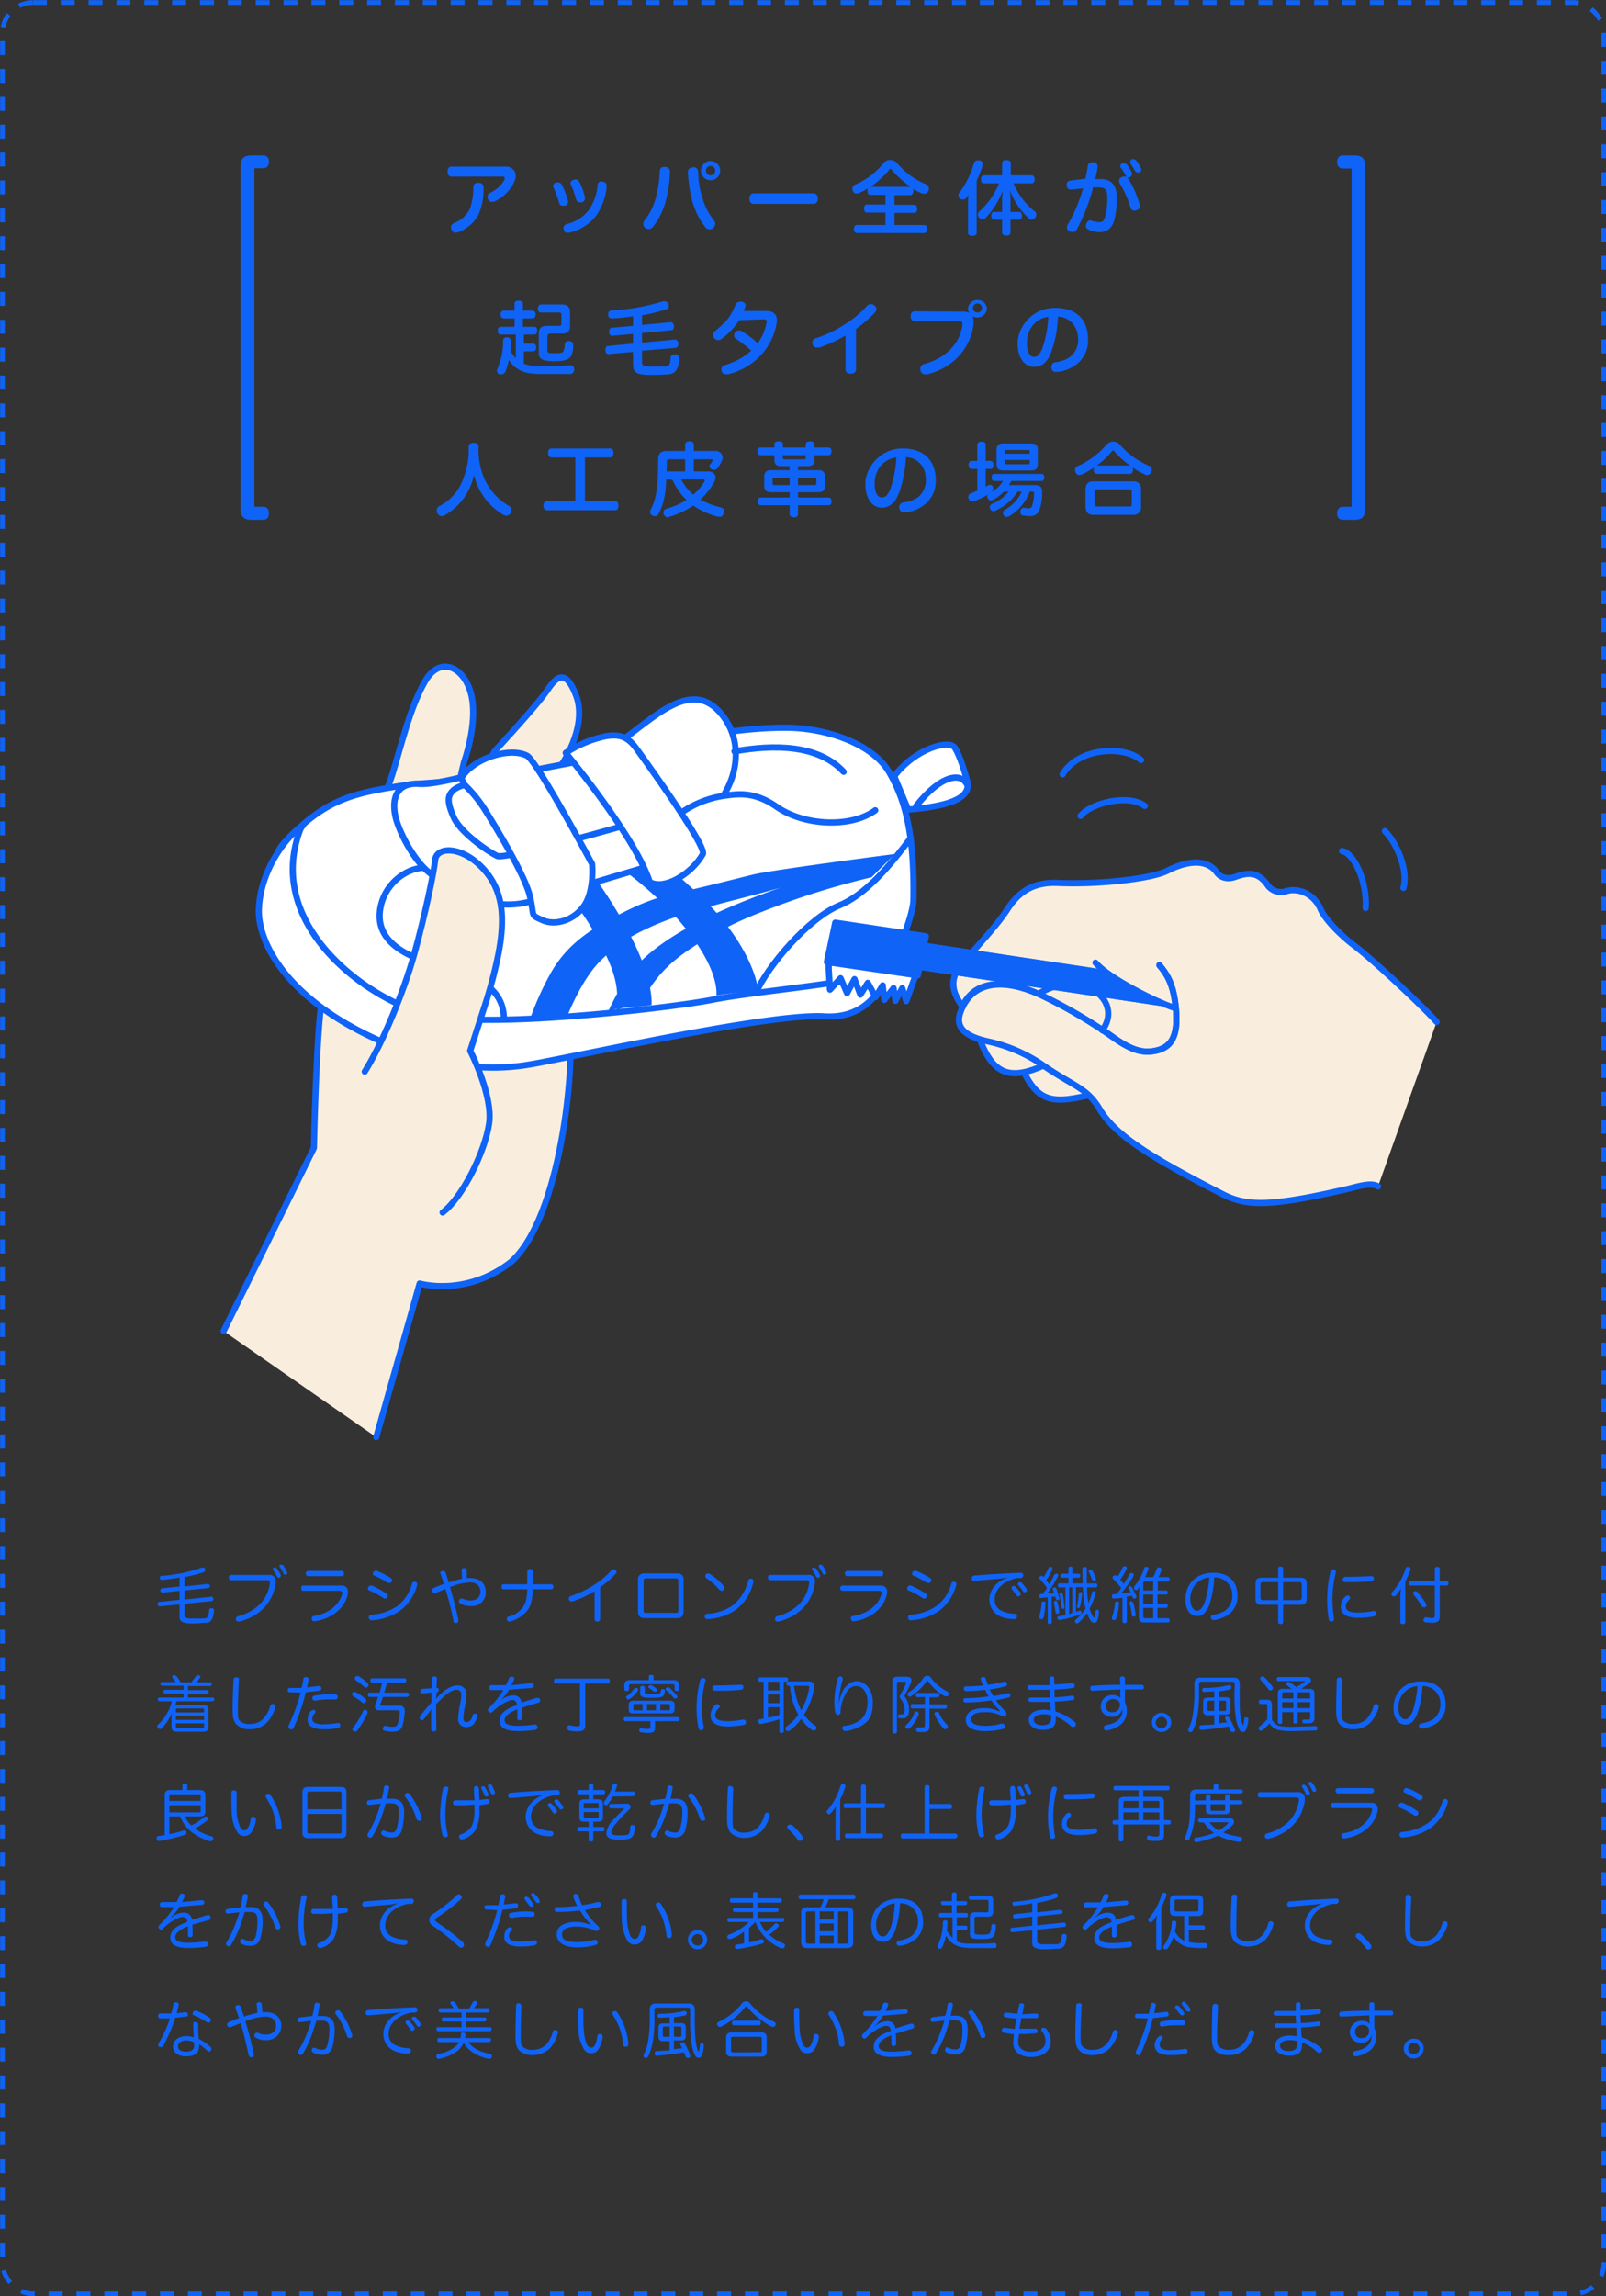 <svg xmlns="http://www.w3.org/2000/svg" viewBox="0 0 517.8 739.9"><rect x="0" y="0" width="517.8" height="739.9" fill="#333333" stroke="none"/><defs><style>.cls-1,.cls-6,.cls-7{fill:none;}.cls-1,.cls-3,.cls-4,.cls-5,.cls-7,.cls-8{stroke:#0f63f7;}.cls-1,.cls-3{stroke-miterlimit:10;}.cls-1{stroke-width:1.5px;stroke-dasharray:4.5 0 0 4.48 0 0;}.cls-2,.cls-3,.cls-8{fill:#0f63f7;}.cls-3{stroke-width:1.43px;}.cls-4{fill:#f9eede;}.cls-4,.cls-5,.cls-7,.cls-8{stroke-linecap:round;stroke-linejoin:round;stroke-width:2px;}.cls-5{fill:#fff;}</style></defs><g id="Layer_2" data-name="Layer 2"><g id="layout"><rect class="cls-1" x="0.8" y="0.8" width="516.3" height="738.35" rx="9.8"/><path class="cls-2" d="M57.9,508.3c-1.9.4-3.8.6-5.6.8h-.1c-.4,0-.6-.2-.7-.7h0a.6.6,0,0,1,.6-.6,48.4,48.4,0,0,0,13-2.7h.4a.7.7,0,0,1,.6.4.8.8,0,0,1-.4,1.1,50.9,50.9,0,0,1-6.2,1.6v3l7.5-.8h.1c.3,0,.5.3.6.7h0a.6.6,0,0,1-.5.6l-7.7.8v2.9l8.6-.9h.1c.3,0,.5.3.6.7h0c0,.3-.2.7-.5.7l-8.8.9v3.5a1,1,0,0,0,.3.8,2.4,2.4,0,0,0,1.3.4h4.7c.8-.1,1.1-.3,1.3-.8a4.7,4.7,0,0,0,.3-1.9.7.7,0,0,1,.7-.6h.2a.7.7,0,0,1,.7.7h0a7.9,7.9,0,0,1-.5,2.5,2.2,2.2,0,0,1-2.3,1.5l-2.9.2H60.8a6.9,6.9,0,0,1-1.8-.4c-.8-.3-1.1-.8-1.1-1.9V517l-6.4.6h-.1c-.3,0-.5-.2-.5-.6s-.1-.1-.1-.2a.6.6,0,0,1,.5-.6l6.6-.7v-2.9l-5.5.6h-.1c-.3,0-.5-.3-.6-.7h0a.7.7,0,0,1,.5-.7l5.7-.6Z"/><path class="cls-2" d="M86.6,507.5a2.1,2.1,0,0,1,1.9.7,2.3,2.3,0,0,1,.4,1.4v.6c-.9,6.1-5.1,10.6-11.7,12.3h-.4a.8.8,0,0,1-.7-.5c0-.1-.1-.2-.1-.3a1,1,0,0,1,.7-.9c5.7-1.5,9.7-5.3,10.3-10.7v-.3c0-.5-.2-.6-.8-.6H74.5c-.5,0-.7-.4-.7-.9a.7.7,0,0,1,.7-.8Zm2.1-2.4a.5.5,0,0,1,.5.3,13.7,13.7,0,0,1,1.3,2v.4a.7.7,0,0,1-.3.6h-.4a.7.7,0,0,1-.5-.4,13.2,13.2,0,0,0-1.2-2,.8.8,0,0,1-.1-.4.5.5,0,0,1,.3-.5Zm2-.9a.9.9,0,0,1,.7.3,12.8,12.8,0,0,1,1.1,2c.1.1.1.2.1.4a.5.5,0,0,1-.3.5h-.4a.5.5,0,0,1-.5-.4,11.8,11.8,0,0,0-1.1-1.9c-.1-.2-.2-.3-.2-.5s.1-.3.3-.4Z"/><path class="cls-2" d="M110.1,510.9a1.9,1.9,0,0,1,2.1,2c0,.3-.1.6-.1,1-1,4.2-5,7.7-10.6,8.5h-.2a.8.8,0,0,1-.8-.7v-.2a.8.8,0,0,1,.7-.8c4.8-.7,8.2-3.6,9.1-7.1,0-.2.1-.3.1-.4s-.3-.6-.9-.6H97.7c-.4,0-.6-.4-.6-.8s.2-.9.6-.9Zm.1-4.7c.5,0,.7.4.7.9a.7.7,0,0,1-.7.8H99.3a.8.8,0,0,1-.7-.8.8.8,0,0,1,.7-.9Z"/><path class="cls-2" d="M124.6,513.5a.7.7,0,0,1,.4.7,1.1,1.1,0,0,1-.1.5.9.9,0,0,1-.8.4c-.2,0-.4,0-.5-.2a27.3,27.3,0,0,0-4.5-2.4.6.6,0,0,1-.5-.6c0-.2.1-.3.2-.5a.8.8,0,0,1,.7-.5h.4A30.4,30.4,0,0,1,124.6,513.5Zm9.9-3v.3A15.4,15.4,0,0,1,129,519a18.3,18.3,0,0,1-9.1,3.1h-.1a.9.9,0,0,1-.9-.8v-.2c0-.4.3-.7.8-.8a16.8,16.8,0,0,0,8.4-2.8,13.2,13.2,0,0,0,4.7-7.1.8.8,0,0,1,.8-.7h.3A.8.8,0,0,1,134.5,510.5Zm-8.1-1.3a.6.6,0,0,1-.1.4.8.8,0,0,1-.8.5h-.4a31.8,31.8,0,0,0-4.4-2.4.6.6,0,0,1-.5-.6c0-.2.1-.3.2-.5a.7.7,0,0,1,.7-.4h.4a24,24,0,0,1,4.5,2.3A.8.8,0,0,1,126.4,509.2Z"/><path class="cls-2" d="M148.8,506h0c0-.5.3-.7.8-.7h0a.8.8,0,0,1,.9.7v2.5h1.2c3.2,0,4.9,1.9,4.9,4.4a4.3,4.3,0,0,1-4.7,4.6,6.7,6.7,0,0,1-3.5-.8.7.7,0,0,1-.4-.7v-.4a1,1,0,0,1,.8-.5h.3a5.3,5.3,0,0,0,2.6.6c2,0,3.2-1.1,3.2-2.8s-1.1-3-3.3-3a18.5,18.5,0,0,0-4.6.8l-1.9.7q1.5,5.2,2.7,10.5v.3a.8.8,0,0,1-.6.8H147a.8.8,0,0,1-.8-.6,87.8,87.8,0,0,0-2.6-10.4l-3.1,1.3h-.4a.8.8,0,0,1-.7-.5.4.4,0,0,1-.1-.3.8.8,0,0,1,.5-.8,32.4,32.4,0,0,1,3.3-1.3c-.3-1.1-.7-2.2-1.1-3.3a.3.3,0,0,1-.1-.2c0-.4.3-.6.7-.7h.3c.4,0,.6.2.8.6l1,3.1,1.9-.6,2.4-.6Z"/><path class="cls-2" d="M162.4,512.1h-.1c-.4,0-.6-.3-.6-.8s.2-.8.6-.8H170v-4.1c0-.6.4-.8.9-.8s.9.2.9.8v4.1h6c.4,0,.6.4.6.8s-.2.8-.6.8h-6c-.2,3.8-.7,5.5-1.9,7a11.4,11.4,0,0,1-5.4,3.4h-.3a.9.9,0,0,1-.8-.6v-.3a.7.7,0,0,1,.6-.7,8.1,8.1,0,0,0,4.5-2.9c1-1.3,1.4-3,1.5-5.9Z"/><path class="cls-2" d="M193.5,521.7a.8.8,0,0,1-.9.8c-.5,0-.9-.2-.9-.8v-9a32.3,32.3,0,0,1-7.1,3.3h-.4c-.4,0-.6-.2-.8-.6v-.3a.9.9,0,0,1,.6-.8,33.4,33.4,0,0,0,7.7-3.7,24.3,24.3,0,0,0,5.4-4.6,1.1,1.1,0,0,1,.7-.3.7.7,0,0,1,.6.2.8.8,0,0,1,.4.6.9.9,0,0,1-.3.6,24.7,24.7,0,0,1-5,4.3Z"/><path class="cls-2" d="M220.4,519.2c0,1.5-.7,2.2-2.1,2.2H207.8c-1.4,0-2.1-.7-2.1-2.2v-10a1.9,1.9,0,0,1,2.1-2.2h10.5a1.9,1.9,0,0,1,2.1,2.2Zm-2.7.5c.8,0,1-.1,1-.8v-9.4c0-.7-.2-.9-1-.9h-9.3c-.7,0-.9.2-.9.9v9.4c0,.7.2.8.9.8Z"/><path class="cls-2" d="M242.9,509.5v.3a15.5,15.5,0,0,1-5.5,8.8,17.5,17.5,0,0,1-9.2,3.1h-.1a.8.8,0,0,1-.9-.8h0a.8.8,0,0,1,.8-.9,16.2,16.2,0,0,0,8.4-2.8,15.1,15.1,0,0,0,4.8-7.7c.1-.6.4-.8.8-.8h.3A.8.8,0,0,1,242.9,509.5Zm-9.6,1.5a.7.7,0,0,1,.2.6,1.9,1.9,0,0,1-.2.7.9.9,0,0,1-.7.3,1.3,1.3,0,0,1-.7-.4,21.4,21.4,0,0,0-4.2-3.7.7.7,0,0,1-.3-.6,1.4,1.4,0,0,1,.2-.6.9.9,0,0,1,.7-.3l.6.2A19.4,19.4,0,0,1,233.3,511Z"/><path class="cls-2" d="M260.4,507.5a2,2,0,0,1,2.4,2.1,1.3,1.3,0,0,1-.1.6c-.8,6.1-5,10.6-11.7,12.3h-.3a.8.8,0,0,1-.8-.5v-.3a.9.9,0,0,1,.6-.9c5.8-1.5,9.7-5.3,10.4-10.7v-.3c0-.5-.3-.6-.9-.6H248.3a.8.8,0,0,1-.7-.9.7.7,0,0,1,.7-.8Zm2.1-2.4.6.3a8.2,8.2,0,0,1,1.2,2,.6.6,0,0,1,.1.4.6.6,0,0,1-.4.6h-.3a.7.7,0,0,1-.6-.4,12.8,12.8,0,0,0-1.1-2c-.1-.2-.2-.3-.2-.4a.5.5,0,0,1,.3-.5Zm2.1-.9a.7.7,0,0,1,.6.3,5.6,5.6,0,0,1,1.1,2c.1.1.1.2.1.4a.5.5,0,0,1-.3.5h-.3a.6.6,0,0,1-.6-.4,11.8,11.8,0,0,0-1.1-1.9.9.9,0,0,1-.1-.5c0-.2.1-.3.3-.4Z"/><path class="cls-2" d="M283.9,510.9a2.2,2.2,0,0,1,1.9.9,2,2,0,0,1,.2,1.1,3.8,3.8,0,0,1-.1,1c-1,4.2-5,7.7-10.5,8.5h-.2a.7.7,0,0,1-.8-.7c-.1-.1-.1-.1-.1-.2a.8.8,0,0,1,.7-.8c4.9-.7,8.3-3.6,9.2-7.1v-.4c0-.4-.2-.6-.9-.6H271.6a.8.8,0,0,1-.7-.8.8.8,0,0,1,.7-.9Zm.2-4.7a.8.8,0,0,1,.7.9.8.8,0,0,1-.7.8h-11a.8.8,0,0,1-.7-.8.8.8,0,0,1,.7-.9Z"/><path class="cls-2" d="M298.5,513.5a.7.7,0,0,1,.4.7l-.2.5a.7.7,0,0,1-.7.4.7.7,0,0,1-.6-.2,23.8,23.8,0,0,0-4.5-2.4.7.7,0,0,1-.4-.6.9.9,0,0,1,.1-.5c.2-.3.4-.5.7-.5h.4A31.3,31.3,0,0,1,298.5,513.5Zm9.9-3c0,.1-.1.2-.1.3a15.3,15.3,0,0,1-5.4,8.2,18.7,18.7,0,0,1-9.1,3.1h-.1a.8.8,0,0,1-.9-.8v-.2c0-.4.2-.7.8-.8a16.5,16.5,0,0,0,8.3-2.8,13.3,13.3,0,0,0,4.8-7.1c.1-.5.3-.7.7-.7h.3A.8.8,0,0,1,308.4,510.5Zm-8.1-1.3c0,.1-.1.3-.1.4a1,1,0,0,1-.8.5h-.5a27,27,0,0,0-4.4-2.4.5.5,0,0,1-.4-.6.8.8,0,0,1,.9-.9h.4a24,24,0,0,1,4.5,2.3A1,1,0,0,1,300.3,509.2Z"/><path class="cls-2" d="M324.9,508.3l-2.5.4-8.2.7h-.1a.7.7,0,0,1-.8-.8h0a.9.9,0,0,1,.7-.9c4.9-.4,10.2-.7,15-.9h.1a.7.7,0,0,1,.8.8h0a.9.9,0,0,1-.7.9H328c-4.3.8-7.3,3.6-7.3,6.9a3.9,3.9,0,0,0,2.6,3.8,10.6,10.6,0,0,0,3.7.8c.6,0,.9.3.9.8h0a.9.9,0,0,1-1,.9,11,11,0,0,1-4.5-.9,5.9,5.9,0,0,1-3.4-5.4c0-3,2.1-5.8,6-7.1Zm2,2.7.5.2,1.6,2c0,.1.1.3.1.4a.6.6,0,0,1-.3.6.5.5,0,0,1-.4.2.7.7,0,0,1-.6-.3l-1.5-2a.8.8,0,0,1-.2-.4.9.9,0,0,1,.3-.6Zm2-1.2.5.2a12.5,12.5,0,0,1,1.5,1.9c.1.2.2.3.2.5a.5.5,0,0,1-.3.5l-.4.2a.6.6,0,0,1-.6-.4,12.4,12.4,0,0,0-1.4-1.8.8.8,0,0,1-.2-.4.6.6,0,0,1,.3-.6Z"/><path class="cls-2" d="M337.8,514.7l-2.1.2h0a.5.5,0,0,1-.6-.6c0-.4.2-.7.6-.7h.6l.3-.5,1-1.4a20.1,20.1,0,0,0-2.3-2.8.6.6,0,0,1,0-.9l.5-.3.4.2.3.3a21.9,21.9,0,0,0,1.6-3,.5.5,0,0,1,.5-.3h.3a.5.5,0,0,1,.4.5v.4a24.9,24.9,0,0,1-2,3.4l1,1.3a22.9,22.9,0,0,0,1.6-3.1l.6-.3h.3a.5.5,0,0,1,.4.5.4.4,0,0,1-.1.3,38.7,38.7,0,0,1-3.4,5.5h2.2a5.6,5.6,0,0,1-.4-1.2.3.3,0,0,1-.1-.2c0-.3.1-.4.4-.5h.2a.7.7,0,0,1,.6.4c.4.9.7,2.2,1,3v.2a.5.5,0,0,1-.4.5h-.3c-.3,0-.4-.2-.5-.5s-.1-.4-.2-.6h-1.1v8.3c0,.3-.2.5-.6.5s-.7-.2-.7-.5Zm-.7,1.8h0a30.2,30.2,0,0,1-.6,4.6c-.2.4-.3.6-.6.6h-.3c-.3,0-.5-.2-.5-.6v-.3a17.5,17.5,0,0,0,.7-4.2c0-.4.3-.6.7-.6h0A.5.5,0,0,1,337.1,516.5Zm3.3-.7a.5.5,0,0,1,.5.4,15.9,15.9,0,0,1,.6,3v.2c0,.4-.1.5-.5.6h-.1a.6.6,0,0,1-.6-.6,29.3,29.3,0,0,0-.5-2.9v-.2c0-.3.2-.4.4-.5Zm8.7-5.6c-.1-1.4-.1-3-.1-4.8,0-.3.3-.5.7-.5s.7.2.7.5v4.8h2.9c.4,0,.5.3.5.7s-.1.6-.5.6h-2.8a23.3,23.3,0,0,0,.4,4.8v.3a22.3,22.3,0,0,0,1.2-3.4.5.5,0,0,1,.5-.5h.2a.5.5,0,0,1,.5.5c0,.1,0,.1-.1.2a19.2,19.2,0,0,1-1.9,4.9,10,10,0,0,0,1.2,2.7c.1.2.2.2.3.2l.2-.2a8.4,8.4,0,0,0,.2-1.9.7.7,0,0,1,.6-.4h0a.5.5,0,0,1,.5.5h0a7.9,7.9,0,0,1-.5,2.9,1,1,0,0,1-1,.8,1.6,1.6,0,0,1-1-.5,7.9,7.9,0,0,1-1.3-2.6,20.6,20.6,0,0,1-2.8,3.1l-.5.2a.5.5,0,0,1-.5-.3c-.1-.1-.1-.2-.1-.4s0-.4.2-.5a13.8,13.8,0,0,0,3.2-3.6c-.1-.6-.3-1.1-.4-1.7s-.4-3.2-.5-5.2h-2.2v8l1.1-.4h.2a.5.5,0,0,1,.5.4v.2a.5.5,0,0,1-.4.6,37.9,37.9,0,0,1-6.6,1.8h-.1a.7.7,0,0,1-.7-.6h0a.5.5,0,0,1,.6-.6l2-.4v-8.9h-1.9c-.4,0-.5-.2-.5-.6s.1-.7.5-.7h2.9v-1.8h-2.1c-.3,0-.5-.3-.5-.7a.6.6,0,0,1,.5-.6h2.1v-1.8c0-.3.2-.5.6-.5s.7.2.7.5v1.8h2a.6.6,0,0,1,.5.6c0,.4-.2.7-.5.7h-2v1.8Zm-6.9,2.9a.4.4,0,0,1,.4.4,40,40,0,0,1,.6,4.3h0c0,.4-.1.6-.5.6h0c-.3,0-.4-.1-.5-.6a33.9,33.9,0,0,0-.6-4.1v-.2a.4.4,0,0,1,.4-.4Zm2.5,7,1-.3v-8.3h-1Zm4.2-6.6h0a32.1,32.1,0,0,1-.7,4.3.7.7,0,0,1-.5.4.1.1,0,0,1-.1-.1.4.4,0,0,1-.4-.4h0a22.3,22.3,0,0,0,.6-4.2c.1-.3.3-.5.5-.5h.1C348.7,513,348.9,513.1,348.9,513.5Zm2.8-7.6.5.2a14.5,14.5,0,0,1,1.1,2.6.1.1,0,0,1,.1.1.6.6,0,0,1-.5.6h-.2a.5.5,0,0,1-.6-.4c-.2-.6-.7-1.7-1-2.4a.3.3,0,0,1-.1-.2.7.7,0,0,1,.4-.6Z"/><path class="cls-2" d="M361.9,514.9l-2.8.2c-.4,0-.6-.2-.6-.7s.2-.7.6-.7h.9a14.9,14.9,0,0,0,1.5-2,37.9,37.9,0,0,0-2.6-2.9c-.1-.2-.2-.3-.2-.5a1.7,1.7,0,0,1,.2-.5l.6-.2h.3l.5.5a18.7,18.7,0,0,0,1.7-3.1.5.5,0,0,1,.5-.3h.4a.5.5,0,0,1,.4.6.4.4,0,0,1-.1.3,21.2,21.2,0,0,1-2,3.4,17.1,17.1,0,0,1,1.1,1.4c.7-1.1,1.4-2.2,1.9-3.2a.6.6,0,0,1,.6-.3h.3a.5.5,0,0,1,.4.6v.3a42.1,42.1,0,0,1-3.9,5.5l2.9-.2a5.4,5.4,0,0,0-.7-1.3v-.2a.5.5,0,0,1,.3-.5h.3a.5.5,0,0,1,.5.3,28,28,0,0,1,1.5,3v.2a.7.7,0,0,1-.4.5h-.3a.5.5,0,0,1-.5-.3c-.1-.2-.1-.4-.2-.6l-1.1.2h-.6v8.1c0,.3-.3.5-.7.5s-.7-.2-.7-.5Zm-1.1,1.8h0a16.4,16.4,0,0,1-1,4.9.5.5,0,0,1-.6.4h-.3a.5.5,0,0,1-.4-.6v-.3a16.3,16.3,0,0,0,1-4.6.6.6,0,0,1,.6-.5h.1A.6.6,0,0,1,360.8,516.7Zm4.1-.6a.5.5,0,0,1,.5.4c.3,1.1.6,2.7.8,3.9h0a.6.6,0,0,1-.6.5h-.2c-.3,0-.5-.2-.5-.6s-.4-2.7-.7-3.7v-.2a.5.5,0,0,1,.5-.5Zm11.7,5.3c.3,0,.5.3.5.7s-.2.7-.5.7h-7.7c-1.2,0-1.7-.5-1.7-1.7V515c0-1.2.1-2.6.2-3.7l-.6.8a.5.5,0,0,1-.5.3l-.5-.2a1.4,1.4,0,0,1-.2-.6.6.6,0,0,1,.1-.4,16.4,16.4,0,0,0,3.2-5.8.6.6,0,0,1,.6-.5h.3a.5.5,0,0,1,.5.5.8.8,0,0,1-.1.4,20.8,20.8,0,0,1-1,2.4h2.6a20.5,20.5,0,0,0,1.2-2.7.5.5,0,0,1,.6-.4h.3c.3.1.6.3.6.5v.3a17.4,17.4,0,0,1-1,2.3h3.1c.3,0,.5.3.5.7s-.2.7-.5.7h-3.3v2.9H376c.3,0,.5.2.5.6s-.2.7-.5.7h-2.8v3H376c.3,0,.5.2.5.6s-.2.7-.5.7h-2.8v3.3Zm-7.3-11.8c-.5,0-.7.1-.7.6v2.3h3.2v-2.9Zm2.5,7.2v-3h-3.2v3Zm-3.2,4c0,.5.2.6.7.6h2.5v-3.3h-3.2Z"/><path class="cls-2" d="M390.2,516.2a8.6,8.6,0,0,1-2,3.7,3.2,3.2,0,0,1-2.3.8c-2.1,0-3.7-2-3.7-5.3,0-5,3.5-8.6,8.9-8.6s7.9,3.1,7.9,7.5a7.1,7.1,0,0,1-3.3,6.2,11.1,11.1,0,0,1-4.2,1.5h-.3a.8.8,0,0,1-.8-.7v-.2a.8.8,0,0,1,.7-.8,9.5,9.5,0,0,0,4-1.4,5.7,5.7,0,0,0,2.2-4.7,5.6,5.6,0,0,0-5.8-5.9A33.3,33.3,0,0,1,390.2,516.2Zm-6.4-.9c0,2.4,1,3.7,2.1,3.7a1.9,1.9,0,0,0,1.3-.6,6.5,6.5,0,0,0,1.4-2.7,34.1,34.1,0,0,0,1.3-7.4A6.7,6.7,0,0,0,383.8,515.3Z"/><path class="cls-2" d="M412.1,505.4c0-.4.3-.6.8-.6s.8.2.8.6v3h5.7c1.3,0,1.9.5,1.9,1.8v5.1c0,1.2-.6,1.8-1.9,1.8h-5.7v5.6c0,.4-.3.6-.8.6s-.8-.2-.8-.6v-5.6h-5.5a1.6,1.6,0,0,1-1.8-1.8v-5.1c0-1.3.6-1.8,1.8-1.8h5.5Zm-4.8,4.4c-.7,0-.9.2-.9.8v4.2c0,.6.2.8.9.8h4.8v-5.8Zm11.5,5.8c.6,0,.9-.2.9-.8v-4.2c0-.6-.3-.8-.9-.8h-5.1v5.8Z"/><path class="cls-2" d="M430.7,506.4v.3a35.1,35.1,0,0,0-1.1,8.7,39.4,39.4,0,0,0,.5,6v.3a.8.8,0,0,1-.7.8h-.2c-.4,0-.7-.2-.8-.8a38.9,38.9,0,0,1,.6-15.4.8.8,0,0,1,.8-.6h.2C430.4,505.8,430.7,506,430.7,506.4Zm4.6,8.4a1.4,1.4,0,0,1-.2.6,2.9,2.9,0,0,0-1.2,2.3c0,1.2,1.1,1.9,3.9,1.9a24.6,24.6,0,0,0,4.9-.5h.2a.8.8,0,0,1,.8.6v.3a.8.8,0,0,1-.6.8,26.7,26.7,0,0,1-5.1.5c-3.7,0-5.7-1.1-5.7-3.6a4.2,4.2,0,0,1,1.6-3.3.9.9,0,0,1,.6-.3l.6.2Zm6.8-6.9a.8.8,0,0,1,.9.7h0a.9.9,0,0,1-.8.9,59.2,59.2,0,0,1-6.3.3h-2.1a.8.8,0,0,1-.9-.9,1,1,0,0,1,.9-.8h2.1l6.1-.2Z"/><path class="cls-2" d="M451.5,514.6c0-.9.1-1.8.2-2.8a14.6,14.6,0,0,1-1.7,2.4l-.6.2c-.2,0-.4,0-.5-.2a.7.7,0,0,1-.3-.6,1.7,1.7,0,0,1,.2-.5,20.2,20.2,0,0,0,4.4-7.7c.1-.4.4-.5.8-.5h.3a.7.7,0,0,1,.5.7v.2c-.5,1.3-1.1,2.6-1.7,3.9v13c0,.4-.3.6-.8.6s-.8-.2-.8-.6Zm3.3-3.7c-.4,0-.6-.3-.6-.7s.2-.7.6-.7h7.8v-4c0-.4.3-.6.8-.6s.8.2.8.6v4h2.3c.3,0,.5.2.5.7s-.2.7-.5.7h-2.3v10c0,1.5-.8,2-2.5,2l-2.2-.2a.7.7,0,0,1-.6-.7c0-.1,0-.2.1-.2s.3-.7.6-.7h.1l1.8.3c.8,0,1.1-.2,1.1-.9v-9.6Zm1.6,1.8a.9.9,0,0,1,.6.3,26.6,26.6,0,0,1,2.8,3.8c0,.1.1.2.1.4a1,1,0,0,1-.4.7H459a.6.6,0,0,1-.6-.4,29.8,29.8,0,0,0-2.6-3.6,1.7,1.7,0,0,1-.2-.5.6.6,0,0,1,.4-.6Z"/><path class="cls-2" d="M56.9,548.2a10.3,10.3,0,0,1-.4,1.4,1.6,1.6,0,0,1,1-.2h8c1.2,0,1.7.4,1.7,1.5v5.5c0,1.1-.5,1.6-1.7,1.6H57c-1.2,0-1.7-.5-1.7-1.6V554a13.4,13.4,0,0,1,.1-2,14.9,14.9,0,0,1-3.2,4.8.7.7,0,0,1-1.2,0,.5.5,0,0,1-.3-.5.6.6,0,0,1,.3-.6,15.3,15.3,0,0,0,4.4-7.5H51.5a.6.6,0,0,1-.6-.6.5.5,0,0,1,.6-.6h7.7v-1.3h-6c-.4,0-.5-.3-.5-.6s.1-.6.5-.6h6v-1.3h-7a.6.6,0,0,1-.5-.6c0-.4.2-.6.5-.6h4.5l-1.1-1.4a.4.4,0,0,1-.1-.3.5.5,0,0,1,.4-.5h.4l.5.2a11,11,0,0,1,1.4,2.1h3.5l1.5-2a.6.6,0,0,1,.6-.3h.3c.3.1.5.3.5.5a.4.4,0,0,1-.1.3,7.9,7.9,0,0,1-1.2,1.5h4.5c.3,0,.5.2.5.6a.6.6,0,0,1-.5.6H60.6v1.3h6.2c.3,0,.5.2.5.6a.6.6,0,0,1-.5.6H60.6V547h8c.3,0,.5.2.5.6a.6.6,0,0,1-.5.6Zm8.9,3.6V551c0-.4-.2-.5-.6-.5H57.3c-.4,0-.6.1-.6.5v.8Zm0,2.4v-1.3H56.7v1.3Zm-9.1,2a.5.5,0,0,0,.6.6h7.9a.5.5,0,0,0,.6-.6v-.9H56.7Z"/><path class="cls-2" d="M77,541.5h0c-.1,2.9-.3,6.4-.3,9.6s.3,3,.9,3.6a4.6,4.6,0,0,0,3.1.8,5.7,5.7,0,0,0,4.2-1.7,9.5,9.5,0,0,0,2.2-4,.8.8,0,0,1,.7-.7h.3a.8.8,0,0,1,.7.8c0,.1-.1.2-.1.4a11.2,11.2,0,0,1-2.7,4.8,7.5,7.5,0,0,1-5.4,2.1,5.7,5.7,0,0,1-4.2-1.4c-1-.9-1.4-2.2-1.4-4.7s.1-6.8.3-9.8a.7.7,0,0,1,.8-.8h.1A.7.7,0,0,1,77,541.5Z"/><path class="cls-2" d="M93.9,545.3h-.4a.6.6,0,0,1-.7-.7h0a.6.6,0,0,1,.7-.7h3.7a15,15,0,0,0,.6-2.9.8.8,0,0,1,.8-.6h.2a.8.8,0,0,1,.7.7v.2c-.2.8-.3,1.6-.5,2.4l3.7-.4c0-.1.1-.1.2-.1s.6.2.7.7v.2a.7.7,0,0,1-.6.7l-4.4.5a66.2,66.2,0,0,1-3.9,11.4.9.9,0,0,1-.8.6l-.5-.2a.8.8,0,0,1-.4-.7,1.1,1.1,0,0,1,.1-.5,58.7,58.7,0,0,0,3.8-10.5Zm6.8,8.5a1.4,1.4,0,0,0,.9,1.4,6.6,6.6,0,0,0,2.8.4,26.3,26.3,0,0,0,4.3-.4h.3c.4,0,.7.2.7.6v.2a.8.8,0,0,1-.7.8,19.8,19.8,0,0,1-4.5.4,8.9,8.9,0,0,1-3.7-.6,2.6,2.6,0,0,1-1.6-2.7,3.7,3.7,0,0,1,1.2-2.7l.5-.2h.5a.7.7,0,0,1,.3.6c0,.2-.1.3-.2.5A2.3,2.3,0,0,0,100.7,553.8Zm7.5-7.8c.5,0,.7.3.7.8a.7.7,0,0,1-.7.8h-1.9a23.2,23.2,0,0,0-4.6.4h-.2a.8.8,0,0,1-.8-.7v-.2a.7.7,0,0,1,.6-.7,28.4,28.4,0,0,1,5.1-.5Z"/><path class="cls-2" d="M117.7,547.3a.7.7,0,0,1,.4.6.8.8,0,0,1-.2.5.8.8,0,0,1-.7.4c-.2,0-.3-.1-.5-.3a29.8,29.8,0,0,0-2.9-2,.8.8,0,0,1-.2-1,1,1,0,0,1,.7-.4l.4.2A15.6,15.6,0,0,1,117.7,547.3Zm.8,4.5a.6.6,0,0,1-.1.4,28.5,28.5,0,0,1-3.2,5.4.9.9,0,0,1-.7.4l-.5-.2a.8.8,0,0,1-.4-.6.9.9,0,0,1,.3-.6,24.6,24.6,0,0,0,3.1-5.1.6.6,0,0,1,.6-.5h.5A.8.8,0,0,1,118.5,551.8Zm.1-9.4a1.4,1.4,0,0,1,.2.6.6.6,0,0,1-.2.5.7.7,0,0,1-.6.3l-.5-.2a22.1,22.1,0,0,0-2.9-2.2.8.8,0,0,1-.2-.5,1.1,1.1,0,0,1,.1-.5.9.9,0,0,1,.7-.3h.4A19.1,19.1,0,0,1,118.6,542.4Zm1.4-.2c-.4,0-.6-.3-.6-.7s.2-.7.6-.7h10.4c.4,0,.6.3.6.7s-.2.7-.6.7h-5.6l-.9,3.2h7.3a.7.7,0,0,1,0,1.4h-7.7c-.3.8-.5,1.5-.8,2.2a.4.4,0,0,0-.1.3c0,.2.1.3.4.3h5.7a1.6,1.6,0,0,1,1.8,1.7v.2a21.8,21.8,0,0,1-.8,4.8c-.5,1.2-1.4,1.7-3.1,1.7a10.7,10.7,0,0,1-2.5-.3c-.4-.1-.7-.3-.7-.7s.1-.2.1-.3a.7.7,0,0,1,.7-.6h.2a8,8,0,0,0,2.3.3c.9,0,1.3-.3,1.5-.9a13.6,13.6,0,0,0,.7-3.8h0c0-.5-.2-.6-.8-.6h-5.8a1.2,1.2,0,0,1-1.4-1.3,1.9,1.9,0,0,1,.2-.7c.3-.7.5-1.5.8-2.3h-2.7c-.4,0-.6-.3-.6-.7s.2-.7.6-.7h3.2c.3-1.1.6-2.1.8-3.2Z"/><path class="cls-2" d="M140.7,545.6v1a2.5,2.5,0,0,0-.1.9,2.4,2.4,0,0,1,.6-.8l1.7-1.6c1.7-1.3,3.1-2,4.6-2a2.7,2.7,0,0,1,2.9,2.8,16.1,16.1,0,0,1-.4,3.4,29.1,29.1,0,0,0-.6,4.3c0,1,.4,1.3,1.1,1.3s1.4-.5,1.9-2.1a.7.7,0,0,1,.7-.6h.3a.7.7,0,0,1,.6.7c0,.1-.1.2-.1.3-.8,2.5-1.9,3.3-3.5,3.3a2.5,2.5,0,0,1-2.7-2.8,29.1,29.1,0,0,1,.6-4.5,15.2,15.2,0,0,0,.4-3.1,1.4,1.4,0,0,0-1.5-1.6c-1.1,0-2.3.7-3.9,2a34.3,34.3,0,0,0-2.7,2.7v2.3c0,1.9.1,3.7.1,5.6a.7.7,0,0,1-.8.8h-.1a.8.8,0,0,1-.8-.7v-4.7a14.2,14.2,0,0,1,.1-1.9,4.4,4.4,0,0,1-.6,1l-1.8,2.3a.7.7,0,0,1-.6.4l-.6-.2a1.4,1.4,0,0,1-.2-.6.7.7,0,0,1,.2-.6c1-1.3,2.3-2.9,3.6-4.3v-3.2l-2.8.3h-.1a.7.7,0,0,1-.7-.7h0c0-.4.3-.8.6-.8l3.1-.2c0-1,0-2,.1-3a.7.7,0,0,1,.8-.8h0a.7.7,0,0,1,.8.8h0c-.1,1-.1,1.9-.2,2.9h.1c.5,0,.7.2.7.6a.9.9,0,0,1-.3.6Z"/><path class="cls-2" d="M161.4,547.9a6.9,6.9,0,0,1,4-1.6,2.4,2.4,0,0,1,2.7,2.3l4.9-1.5h.4a.7.7,0,0,1,.7.6c0,.1.1.2.1.3s-.2.6-.7.7-3.3.9-5.2,1.6v3.3c0,.5-.3.7-.8.7a.6.6,0,0,1-.7-.7v-2.8c-2.8,1.1-4.1,2.3-4.1,3.5s1.3,1.8,4.2,1.8a42.6,42.6,0,0,0,5.4-.4h.2a.8.8,0,0,1,.8.7v.2a.8.8,0,0,1-.7.8,43.2,43.2,0,0,1-5.6.4c-3.8,0-5.9-1-5.9-3.3s1.8-3.8,5.6-5.1c-.2-1.3-.8-1.6-1.6-1.6s-3.9,1.3-6.3,3.8a1.1,1.1,0,0,1-.7.3.5.5,0,0,1-.5-.3.7.7,0,0,1-.3-.6.9.9,0,0,1,.3-.6,29.8,29.8,0,0,0,4.7-5.8h-3.9a.7.7,0,0,1-.7-.8h0a.8.8,0,0,1,.7-.8h4.7a8.8,8.8,0,0,0,1-2.2.8.8,0,0,1,.8-.5h.3q.6.1.6.6a.8.8,0,0,1-.1.4l-.8,1.7,6.3-.6h.2c.4,0,.6.3.7.7h0a.8.8,0,0,1-.7.8l-7.3.6a15.6,15.6,0,0,1-2.7,3.4Z"/><path class="cls-2" d="M179.2,542.5c-.4,0-.6-.4-.6-.8s.2-.8.6-.8H196c.4,0,.6.4.6.8s-.2.8-.6.8h-7.3v13.4c0,1.4-.7,2-2.4,2a13.6,13.6,0,0,1-2.9-.3.8.8,0,0,1-.5-.8v-.2c.1-.5.4-.7.7-.7s.2,0,.2.1l2.2.3c.8,0,1-.2,1-.9V542.5Z"/><path class="cls-2" d="M201.6,554.6c-.3,0-.5-.3-.5-.7a.6.6,0,0,1,.5-.6h17a.6.6,0,0,1,.5.6c0,.4-.2.7-.5.7h-7.4v2.1c0,1.3-.5,1.7-2.5,1.7l-2-.2a.6.6,0,0,1-.6-.6v-.2a.6.6,0,0,1,.6-.5h.1l1.7.2c1,0,1.2-.1,1.2-.6v-1.9Zm15.6-13.2c1.2,0,1.7.5,1.7,1.5v1.4c0,.4-.2.6-.7.6s-.7-.2-.7-.6v-1.1c0-.4-.2-.5-.7-.5H203.4c-.4,0-.6.1-.6.5v1.1c0,.4-.3.6-.8.6s-.7-.2-.7-.6v-1.4c0-1,.6-1.5,1.7-1.5h6.2v-1.2c0-.4.3-.5.8-.5s.7.1.7.5v1.2Zm-11.5,3.2c0,.1-.1.2-.1.3a9.9,9.9,0,0,1-2.5,2.5l-.5.2a.5.5,0,0,1-.5-.3.5.5,0,0,1-.2-.4.5.5,0,0,1,.4-.5,8.7,8.7,0,0,0,2.1-2.2.9.9,0,0,1,.6-.3h.4A.6.6,0,0,1,205.7,544.6Zm10.2,3.4c1.1,0,1.6.4,1.6,1.4v1.4c0,1-.5,1.3-1.6,1.3H204.3c-1.1,0-1.6-.3-1.6-1.3v-1.4c0-1,.5-1.4,1.6-1.4Zm-8.7,1.1h-2.5c-.4,0-.5.1-.5.4v1.1c0,.4.1.5.5.5h2.5Zm-.8-5.3c0-.4.3-.6.7-.6s.8.2.8.6v1.5c0,.5.1.6,2.3.6s2.4-.1,2.6-.4a1.1,1.1,0,0,0,.3-.8.5.5,0,0,1,.6-.4h.1c.4,0,.6.2.6.5v.2l-.3,1.1c-.4.8-1.1,1-4,1s-3.7-.4-3.7-1.4Zm5.1,7.3v-2h-2.9v2Zm.2-6.9c.2.1.2.2.2.3a.5.5,0,0,1-.2.4c-.1.2-.3.2-.5.2h-.4a9.5,9.5,0,0,0-1.6-1.2c-.1-.1-.2-.2-.2-.3a.8.8,0,0,1,.2-.4l.4-.2h.4A7.4,7.4,0,0,1,211.7,544.2Zm1.2,6.9h2.6c.3,0,.5-.1.5-.5v-1.1c0-.3-.2-.4-.5-.4h-2.6Zm5.3-4.8c.1.2.2.3.2.5s-.1.3-.3.5h-.4a.9.9,0,0,1-.6-.3,15.6,15.6,0,0,0-2.2-2.3.5.5,0,0,1-.3-.4.5.5,0,0,1,.2-.4c.1-.2.3-.2.5-.2h.4A28.3,28.3,0,0,1,218.2,546.3Z"/><path class="cls-2" d="M227.5,541.4a.4.4,0,0,1-.1.3,35.1,35.1,0,0,0-1.1,8.7,29.8,29.8,0,0,0,.6,6v.3a.8.8,0,0,1-.7.8H226c-.4,0-.7-.2-.8-.8a29.6,29.6,0,0,1-.6-6.2,34.6,34.6,0,0,1,1.2-9.2.8.8,0,0,1,.8-.6h.2C227.2,540.8,227.5,541,227.5,541.4Zm4.6,8.4a.9.9,0,0,1-.3.6,3.3,3.3,0,0,0-1.2,2.3c0,1.2,1.1,1.9,3.9,1.9a23.8,23.8,0,0,0,4.9-.5h.3a.8.8,0,0,1,.8.6v.3a.8.8,0,0,1-.7.8,25.9,25.9,0,0,1-5.1.5c-3.7,0-5.6-1.1-5.6-3.6a4.4,4.4,0,0,1,1.5-3.3,1.1,1.1,0,0,1,.7-.3l.5.2A.9.9,0,0,1,232.1,549.8Zm6.8-6.9c.5,0,.7.2.8.7h0a.9.9,0,0,1-.8.9,58.5,58.5,0,0,1-6.2.3h-2.2c-.6,0-.8-.4-.8-.9a.8.8,0,0,1,.8-.8h2.2l6-.2Z"/><path class="cls-2" d="M245,541.9c-.3,0-.5-.3-.5-.7s.2-.7.5-.7h8.6c.3,0,.5.3.5.7s-.2.7-.5.7h-.9v15.9c0,.4-.2.6-.7.6s-.7-.2-.7-.6V554a51.1,51.1,0,0,1-5.9,1.5h-.2c-.3,0-.6-.2-.7-.7v-.2c0-.4.2-.6.5-.6l1.2-.2V541.9Zm2.6,2.8h3.7v-2.8h-3.7Zm0,4.1h3.7V546h-3.7Zm0,4.7a24.9,24.9,0,0,0,3.7-.9v-2.5h-3.7Zm6.6-10.3a.7.7,0,0,1,0-1.4h6.5q1.8,0,1.8,1.5v.5a22.8,22.8,0,0,1-2.6,7.6l-.7,1.1a15.9,15.9,0,0,0,3.7,3.6.8.8,0,0,1,.4.6,1.4,1.4,0,0,1-.2.6.9.9,0,0,1-.6.3H262a14.5,14.5,0,0,1-3.7-3.7,16.2,16.2,0,0,1-3.7,3.7.6.6,0,0,1-.5.2.9.9,0,0,1-.7-.3,1.7,1.7,0,0,1-.2-.5,1,1,0,0,1,.4-.7,15.2,15.2,0,0,0,3.8-3.8l-.8-1.5a22.9,22.9,0,0,1-1.9-7.7Zm1.8,0a24,24,0,0,0,2,7.2l.3.7.3-.5a20.5,20.5,0,0,0,2.3-6.7v-.2c0-.4-.2-.5-.6-.5Z"/><path class="cls-2" d="M270.5,548.6a21,21,0,0,1,1.1-3.5c1.2-2.2,2.9-3.4,4.8-3.4s5,2.1,5,6.7-1.1,5.9-3.2,7.4a13.3,13.3,0,0,1-5.6,2h-.1a1,1,0,0,1-.9-.7v-.2a.7.7,0,0,1,.8-.8,10.9,10.9,0,0,0,4.9-1.8c1.6-1.3,2.4-3.2,2.4-6s-1.5-5-3.5-5-3,1.2-3.9,3.2a12.4,12.4,0,0,0-1.3,5.1c0,.6-.2.9-.8,1h0q-.7,0-.9-.9a17.5,17.5,0,0,1-.3-3.5,31.5,31.5,0,0,1,1.1-7.3.8.8,0,0,1,.8-.7h.2a.7.7,0,0,1,.6.7v.3a33.5,33.5,0,0,0-1.1,5.3,16.5,16.5,0,0,1-.2,2.1Z"/><path class="cls-2" d="M287.7,541.9c0-1.2.5-1.6,1.7-1.6h3c1,0,1.5.5,1.5,1.2a3.1,3.1,0,0,1-.2.8,33.6,33.6,0,0,1-1.9,3.8c-.1.2-.2.3-.2.4s.1.2.2.3a7,7,0,0,1,1.3,4.2c0,1.9-.7,2.7-2.1,2.7h-.9a.7.7,0,0,1-.6-.7h0a.7.7,0,0,1,.7-.6h.8c.4,0,.7-.2.7-1.4a6.1,6.1,0,0,0-1.3-3.6.9.9,0,0,1-.3-.7,1.6,1.6,0,0,1,.3-.8,18.7,18.7,0,0,0,1.7-3.5v-.3c0-.1-.1-.2-.4-.2h-1.9c-.4,0-.6.1-.6.5v15.5c0,.5-.3.7-.8.7a.6.6,0,0,1-.7-.7Zm8.5,10.3v.3a13,13,0,0,1-2.9,4.4l-.6.2a.6.6,0,0,1-.5-.2.5.5,0,0,1-.3-.5.9.9,0,0,1,.3-.6,8.9,8.9,0,0,0,2.6-3.8.6.6,0,0,1,.6-.5h.3A.7.7,0,0,1,296.2,552.2Zm9.3-7.1a.8.8,0,0,1,.4.7,1.1,1.1,0,0,1-.1.5.9.9,0,0,1-.6.3h-.5a15.1,15.1,0,0,1-5.4-4.8q-.2-.3-.3-.3t-.3.3a17,17,0,0,1-4.9,4.7c-.1.2-.3.2-.5.2a.5.5,0,0,1-.5-.3.8.8,0,0,1-.2-.4,1,1,0,0,1,.4-.7,14.8,14.8,0,0,0,4.7-4.6,1.5,1.5,0,0,1,1.3-.7,1.3,1.3,0,0,1,1.2.7A15.8,15.8,0,0,0,305.5,545.1Zm-9.6,1.8c-.4,0-.6-.3-.6-.7s.2-.7.6-.7h6.4c.4,0,.6.3.6.7s-.2.7-.6.7h-2.6v2.3h5.1c.3,0,.5.3.5.7s-.2.7-.5.7h-5.1v5.7c0,1.3-.6,1.8-2.2,1.8H296a.7.7,0,0,1-.6-.7v-.2q.2-.6.6-.6h1.3c.7,0,.9-.1.9-.7v-5.4h-4c-.4,0-.6-.3-.6-.7s.2-.7.6-.7h4v-2.3Zm6.2,4.7a.8.8,0,0,1,.7.4,10.5,10.5,0,0,0,2.5,3.7.9.9,0,0,1,.3.6.7.7,0,0,1-.3.6.9.9,0,0,1-.6.3c-.2,0-.3-.1-.5-.3a15.8,15.8,0,0,1-2.8-4.3c0-.1-.1-.3-.1-.4a.6.6,0,0,1,.5-.6Z"/><path class="cls-2" d="M322.3,551.1a16.9,16.9,0,0,1-2.7-3.2,54.4,54.4,0,0,1-8.2.7c-.6,0-.8-.3-.8-.7h0c0-.5.2-.7.7-.7a52.5,52.5,0,0,0,7.5-.6,19.6,19.6,0,0,1-1.2-2.1,43.5,43.5,0,0,1-6.3.4.8.8,0,0,1-.1-1.5,57.8,57.8,0,0,0,5.8-.3,8.7,8.7,0,0,1-.7-1.7c-.1-.1-.1-.2-.1-.4a.6.6,0,0,1,.5-.6h.4a.6.6,0,0,1,.7.6l.7,1.9a46.2,46.2,0,0,0,5.1-1h.4a.6.6,0,0,1,.6.5c0,.1.1.2.1.3a.7.7,0,0,1-.6.7,44,44,0,0,1-5,1,10.5,10.5,0,0,0,1.2,2.1,28.5,28.5,0,0,0,4.4-.9h.3c.4,0,.7.1.7.5a.3.3,0,0,1,.1.2c0,.4-.2.6-.7.7l-4,.9a29.6,29.6,0,0,0,3,3.5,1.2,1.2,0,0,1,.4.8.9.9,0,0,1-.8.9l-1-.3a11,11,0,0,0-5.1-1.1c-3.4,0-4.5,1-4.5,2.3s1.4,2.1,4.6,2.1a17.5,17.5,0,0,0,5.1-.7h.4a.7.7,0,0,1,.7.6c0,.1.1.2.1.3a.8.8,0,0,1-.6.8,22,22,0,0,1-5.8.7c-4.1,0-6.2-1.3-6.2-3.6s1.9-3.8,6.2-3.8a10.1,10.1,0,0,1,4.6,1.1Z"/><path class="cls-2" d="M341.8,552a19.8,19.8,0,0,1,4.8,2.9,1.1,1.1,0,0,1,.3.7.8.8,0,0,1-.2.5.8.8,0,0,1-.7.4l-.6-.2a15.7,15.7,0,0,0-4.1-2.8l-.9-.4v.9c0,2.5-1.5,3.4-4.2,3.4s-4.5-1.3-4.5-3.2,1.7-3.3,5-3.3l2.1.2a24.5,24.5,0,0,1-.2-2.7h-6.3a.6.6,0,0,1-.7-.7h0a.7.7,0,0,1,.7-.7h6.2a20.9,20.9,0,0,0-.1-2.5h-6.5a.8.8,0,0,1-.6-.8h0a.7.7,0,0,1,.7-.7h6.4V541a.7.7,0,0,1,.8-.8c.5,0,.7.3.7.8a10.9,10.9,0,0,0,.1,1.8l5.6-.4h.2a.7.7,0,0,1,.7.7v.2a.6.6,0,0,1-.6.6,37,37,0,0,1-5.9.5v2.5a48.6,48.6,0,0,0,5.6-.5h.1a.7.7,0,0,1,.7.7h0c0,.4-.2.7-.6.7a52.5,52.5,0,0,1-5.7.5c.1,1.1.1,2.1.2,3.2A6.6,6.6,0,0,1,341.8,552Zm-5.3.4c-2.2,0-3.2.7-3.2,1.8s1.2,1.7,2.8,1.7,2.8-.5,2.8-2.4v-.8A9.9,9.9,0,0,0,336.5,552.4Z"/><path class="cls-2" d="M361.8,550.9a3.2,3.2,0,0,1-3.4,2.3,3.3,3.3,0,0,1-3.5-3.4,3.6,3.6,0,0,1,3.9-3.6,3.2,3.2,0,0,1,2.4.9v-2.7l-8.9.4h-.1c-.5,0-.7-.3-.7-.8h0c0-.5.2-.8.7-.8,2.8-.2,5.9-.3,9-.3,0-.7-.1-1.4-.1-2s.3-.7.8-.7.8.2.8.7v2H368c.6,0,.8.3.8.8h0c0,.5-.2.7-.7.7h-5.4v4.1a5.8,5.8,0,0,1,.6,2.6,5.6,5.6,0,0,1-3.2,5.4,10.1,10.1,0,0,1-3.2,1.1h-.2a.8.8,0,0,1-.8-.6v-.3a.8.8,0,0,1,.6-.8c3.6-.6,5.4-2.3,5.4-4.7v-.3Zm-2.9-3.4a2.3,2.3,0,0,0-2.4,2.2,1.9,1.9,0,0,0,2.2,2,2.3,2.3,0,0,0,2.4-2.4C361.1,548.2,360.2,547.5,358.9,547.5Z"/><path class="cls-2" d="M377.6,555.1a3.1,3.1,0,1,1-3.1-3.2A3.1,3.1,0,0,1,377.6,555.1Zm-5,0a1.9,1.9,0,0,0,1.9,1.8,1.8,1.8,0,0,0,1.8-1.8,1.9,1.9,0,0,0-1.8-1.9A2,2,0,0,0,372.6,555.1Z"/><path class="cls-2" d="M398.1,542.7c0-.5-.2-.8-.7-.8h-10a.7.7,0,0,0-.8.8v2.4a45.9,45.9,0,0,1-.5,7.6,17.8,17.8,0,0,1-1.5,4.9.8.8,0,0,1-.7.5h-.4a.8.8,0,0,1-.4-.7.6.6,0,0,1,.1-.4,15.7,15.7,0,0,0,1.4-4.6,46.4,46.4,0,0,0,.5-7.7v-2.2a1.7,1.7,0,0,1,1.9-1.9h10.7c1.3,0,2,.6,2,1.9v2.7c0,2.9,0,5,.1,6.4a12.6,12.6,0,0,0,.9,4.2v.2l.2-.2c.1-.5.2-1.2.3-1.9s.2-.5.6-.5h.1a.6.6,0,0,1,.6.6h0a9.4,9.4,0,0,1-.8,3.4,1,1,0,0,1-1,.7,1.4,1.4,0,0,1-1-.6,13.6,13.6,0,0,1-1.4-5.4,51.4,51.4,0,0,1-.3-6.4Zm-6.6,2.3-3.3.2a.6.6,0,0,1-.6-.6c0-.4.2-.7.6-.7a31.8,31.8,0,0,0,7.9-.9h.3a.6.6,0,0,1,.6.5v.3a.7.7,0,0,1-.4.6,28.6,28.6,0,0,1-3.7.6v1.9h2.3c1.1,0,1.5.4,1.5,1.5V551c0,1-.4,1.5-1.5,1.5h-2.3v2.8l2.3-.3h.4a9.3,9.3,0,0,1-.5-1,.4.4,0,0,1-.1-.3.5.5,0,0,1,.4-.6h.3a.9.9,0,0,1,.6.3c.6,1.1,1.4,2.7,1.8,3.7s.1.2.1.4a.6.6,0,0,1-.5.6h-.3a.8.8,0,0,1-.7-.4l-.5-1.4a84.6,84.6,0,0,1-8.8,1.1h0a.6.6,0,0,1-.7-.7h0a.7.7,0,0,1,.6-.8l4.2-.2v-3h-2.1a1.3,1.3,0,0,1-1.5-1.5v-2.7c0-1.1.5-1.5,1.5-1.5h2.1Zm-1.6,3c-.4,0-.6.1-.6.5v2.3c0,.4.2.5.6.5h1.6V548Zm4.9,3.3c.4,0,.5-.1.5-.5v-2.3c0-.4-.1-.5-.5-.5h-1.9v3.3Z"/><path class="cls-2" d="M410.1,554.1a3.7,3.7,0,0,0,2.8,2.1,21.9,21.9,0,0,0,4,.2l7-.2h.1a.6.6,0,0,1,.7.7h0a.6.6,0,0,1-.7.7l-7.2.2a23.1,23.1,0,0,1-4.3-.3,4.6,4.6,0,0,1-3.2-2.2,15.2,15.2,0,0,1-2.2,2.2l-.5.2a.9.9,0,0,1-.6-.3c-.1-.2-.2-.3-.2-.5a.7.7,0,0,1,.3-.6,26.1,26.1,0,0,0,2.5-2.3v-4.4c0-.4-.1-.5-.5-.5h-1.6c-.4,0-.6-.2-.6-.7s.2-.7.6-.7h2.1c1,0,1.5.5,1.5,1.6Zm.1-10.7a.7.7,0,0,1,.2.6.5.5,0,0,1-.3.5c-.1.2-.3.2-.5.2a.6.6,0,0,1-.6-.3,24.8,24.8,0,0,0-2.5-3c-.2-.1-.2-.3-.2-.5a.8.8,0,0,1,.2-.5.7.7,0,0,1,.6-.2.6.6,0,0,1,.5.2A19.3,19.3,0,0,1,410.2,543.4Zm3.2,11.5c0,.4-.3.6-.7.6s-.7-.2-.7-.6v-9.2c0-1.1.5-1.5,1.5-1.5h3l-1.7-1.2a.5.5,0,0,1-.2-.4.8.8,0,0,1,.2-.4.6.6,0,0,1,.5-.2h.4a23.9,23.9,0,0,1,2.2,1.6,16,16,0,0,0,2.9-1.8.1.1,0,0,0,.1-.1h-8.7a.6.6,0,0,1-.6-.6c0-.5.3-.7.6-.7h9.1c1,0,1.4.5,1.4,1a1.2,1.2,0,0,1-.4.9,29.4,29.4,0,0,1-2.9,1.9h2.8c1.1,0,1.6.4,1.6,1.5v7.9c0,1.2-.7,1.7-1.8,1.7h-1.6c-.3,0-.5-.2-.5-.6h0a.5.5,0,0,1,.6-.6h1.2c.6,0,.7-.1.7-.5v-1.9h-4v3.2c0,.3-.3.5-.7.5s-.7-.2-.7-.5v-3.2h-3.6Zm.6-9.6a.5.5,0,0,0-.6.6v1.4H417v-2Zm3,5.1v-1.9h-3.6v1.9Zm5.4-4.5a.5.5,0,0,0-.6-.6h-3.4v2h4Zm0,2.6h-4v1.9h4Z"/><path class="cls-2" d="M432.8,541.5h0c-.1,2.9-.3,6.4-.3,9.6s.2,3,.9,3.6a4.2,4.2,0,0,0,3,.8,5.9,5.9,0,0,0,4.3-1.7,9.4,9.4,0,0,0,2.1-4c.2-.4.4-.7.8-.7h.3a.8.8,0,0,1,.6.8v.4a12.3,12.3,0,0,1-2.7,4.8,7.8,7.8,0,0,1-5.4,2.1,6.2,6.2,0,0,1-4.3-1.4c-.9-.9-1.3-2.2-1.3-4.7s.1-6.8.2-9.8a.8.8,0,0,1,.9-.8h0C432.5,540.7,432.8,541,432.8,541.5Z"/><path class="cls-2" d="M457.3,551.2a8.6,8.6,0,0,1-2,3.7,3.1,3.1,0,0,1-2.3.8c-2,0-3.7-2-3.7-5.3,0-5,3.5-8.6,8.9-8.6s7.9,3.1,7.9,7.5a6.9,6.9,0,0,1-3.3,6.2,11.1,11.1,0,0,1-4.2,1.5h-.2a.8.8,0,0,1-.9-.7v-.2a.8.8,0,0,1,.7-.8,9.5,9.5,0,0,0,4-1.4,5.7,5.7,0,0,0,2.2-4.7,5.6,5.6,0,0,0-5.8-5.9A28.9,28.9,0,0,1,457.3,551.2Zm-6.4-.9c0,2.4,1,3.7,2.1,3.7a1.8,1.8,0,0,0,1.3-.6,6.5,6.5,0,0,0,1.4-2.7,34.1,34.1,0,0,0,1.3-7.4A6.7,6.7,0,0,0,450.9,550.3Z"/><path class="cls-2" d="M59.7,585.3a7.2,7.2,0,0,0,2,2.9,18.2,18.2,0,0,0,4.1-2.7l.5-.2c.2,0,.4,0,.5.2a.5.5,0,0,1,.3.5.8.8,0,0,1-.2.5,24.2,24.2,0,0,1-4.1,2.7,16.8,16.8,0,0,0,5.4,2.5.7.7,0,0,1,.6.7.4.4,0,0,1-.1.3.8.8,0,0,1-.8.6h-.2c-4.4-1.3-8.1-3.9-9.6-8H54.6V591a30.9,30.9,0,0,0,4.6-1.2h.3c.3,0,.5.1.6.5v.3a.6.6,0,0,1-.4.6,55.4,55.4,0,0,1-8.3,2h-.1a.7.7,0,0,1-.8-.7v-.2a.7.7,0,0,1,.6-.7l2-.3V578.4c0-1.1.6-1.6,1.8-1.6h3.9v-1.5c0-.4.4-.6.8-.6s.8.2.8.6v1.5h4c1.2,0,1.8.5,1.8,1.6v5.4c0,1.1-.6,1.5-1.8,1.5Zm5-6.6c0-.4-.1-.5-.5-.5h-9c-.4,0-.6.1-.6.5v1.6H64.7Zm-10.1,3V584h9.6c.4,0,.5-.1.5-.5v-1.8Z"/><path class="cls-2" d="M75.5,576.9c.6,0,.8.4.8.9v5.9a14.2,14.2,0,0,0,1.2,5.2,1.5,1.5,0,0,0,1.2.9,1.3,1.3,0,0,0,1.1-.6,7,7,0,0,0,1-3.1c.1-.5.3-.7.7-.7h.2c.5.1.8.3.8.8v.2a9.3,9.3,0,0,1-1.5,4.1,2.8,2.8,0,0,1-2.2,1.1,2.7,2.7,0,0,1-2.4-1.4,12.9,12.9,0,0,1-1.7-6.3c-.1-1.6-.1-4-.1-6.1A.8.8,0,0,1,75.5,576.9Zm11,1.1a.8.8,0,0,1,.7.4,21.5,21.5,0,0,1,3.6,10v.2a.8.8,0,0,1-.7.9h-.2c-.5,0-.8-.2-.8-.7a20,20,0,0,0-3.3-9.5,1.7,1.7,0,0,1-.2-.5.8.8,0,0,1,.4-.7Z"/><path class="cls-2" d="M111.7,590.5c0,1.3-.6,1.8-1.8,1.8H99.4c-1.3,0-1.9-.5-1.9-1.8V577.6c0-1.3.6-1.8,1.9-1.8h10.5c1.2,0,1.8.5,1.8,1.8Zm-1.6-7.5v-5.1a.5.5,0,0,0-.6-.6H99.8c-.5,0-.7.2-.7.6V583Zm-11,7.2c0,.5.2.6.7.6h9.7c.4,0,.6-.1.6-.6v-5.7h-11Z"/><path class="cls-2" d="M123.8,576a.8.8,0,0,1,.8-.7.1.1,0,0,1,.1.1c.5,0,.8.2.8.6s0,.2-.1.2a34.3,34.3,0,0,1-.6,3.4h1.5c2.8,0,4,1.4,4,4.5a22.1,22.1,0,0,1-.7,5.4,3.2,3.2,0,0,1-3.3,2.6,5.7,5.7,0,0,1-2.9-.7.8.8,0,0,1-.5-.7c0-.2,0-.3.1-.4a.8.8,0,0,1,.7-.5l.5.2a5,5,0,0,0,2.1.5c.8,0,1.4-.4,1.7-1.7a20.1,20.1,0,0,0,.6-4.8c0-2.2-.6-2.9-2.5-2.9h-1.7c-.3,1.1-.7,2.3-1.1,3.5a36,36,0,0,1-3.2,7.1,1,1,0,0,1-.8.5l-.4-.2a.7.7,0,0,1-.4-.7,1.1,1.1,0,0,1,.1-.5,34.8,34.8,0,0,0,3.2-6.7c.3-1,.7-1.9.9-2.9l-3.6.4H119c-.4,0-.7-.2-.7-.6v-.2a.7.7,0,0,1,.6-.7l4.2-.5C123.4,578.5,123.6,577.3,123.8,576ZM136,586a.8.8,0,0,1-.5.7h-.4c-.4,0-.6-.2-.8-.6a23.5,23.5,0,0,0-3.7-7.2c-.1-.1-.1-.2-.1-.4a.6.6,0,0,1,.4-.6l.4-.2a1.2,1.2,0,0,1,.8.4,24.7,24.7,0,0,1,3.8,7.4C135.9,585.7,136,585.9,136,586Z"/><path class="cls-2" d="M144.6,576.4c0,.1-.1.2-.1.3a37.2,37.2,0,0,0-.9,7.7,28.1,28.1,0,0,0,.7,6.5c0,.1.1.3.1.4a.7.7,0,0,1-.6.7h-.3a.8.8,0,0,1-.8-.6,26.4,26.4,0,0,1-.8-7,50.2,50.2,0,0,1,.9-8,.9.9,0,0,1,.9-.7h.2A.7.7,0,0,1,144.6,576.4Zm10,6.9a12.8,12.8,0,0,1-1.3,6.4,7.4,7.4,0,0,1-4.1,3h-.4a.8.8,0,0,1-.7-.5c0-.2-.1-.3-.1-.4a.7.7,0,0,1,.6-.7,6.8,6.8,0,0,0,3.3-2.4c.7-1.1,1.1-2.9,1.1-5.6v-1.6l-3.1.2h-3.2a.8.8,0,0,1-.7-.8h0c.1-.5.4-.8.8-.8H153c-.1-1.4-.2-2.8-.2-3.8h0c0-.5.2-.7.7-.8h.1c.5,0,.7.3.8.8s.1,2.3.2,3.7l2.3-.3h.2a.7.7,0,0,1,.7.7c.1,0,.1.1.1.2a.8.8,0,0,1-.7.7l-2.6.4Zm.6-7.2a.5.5,0,0,1,.3-.5h.3a.5.5,0,0,1,.6.4,9.3,9.3,0,0,1,1,2,.4.4,0,0,1,.1.3.7.7,0,0,1-.4.6h-.3a.7.7,0,0,1-.6-.4,12.1,12.1,0,0,0-.9-2A.8.8,0,0,1,155.2,576.1Zm2.1-.6a.5.5,0,0,1,.4-.5h.3a.7.7,0,0,1,.6.3l.9,1.9a.8.8,0,0,1,.1.4.7.7,0,0,1-.4.6h-.3a.6.6,0,0,1-.6-.3l-.9-2A.4.4,0,0,1,157.3,575.5Z"/><path class="cls-2" d="M175.5,578.3l-2.5.4-8.2.7h-.1c-.6,0-.9-.3-.9-.8h0a.9.9,0,0,1,.7-.9c4.9-.4,10.2-.7,15-.9h.1c.6,0,.8.3.9.8h0a.9.9,0,0,1-.8.9h-1.1c-4.4.8-7.4,3.6-7.4,6.9a3.9,3.9,0,0,0,2.6,3.8,10.6,10.6,0,0,0,3.7.8c.6,0,.9.3.9.8h0c0,.6-.4.9-1,.9a11,11,0,0,1-4.5-.9,5.9,5.9,0,0,1-3.4-5.4c0-3,2.1-5.8,6-7.1Zm1.9,2.7.5.2,1.6,2a.8.8,0,0,1-.2,1l-.4.2a.7.7,0,0,1-.6-.3,14.9,14.9,0,0,0-1.5-2,.8.8,0,0,1-.2-.4.9.9,0,0,1,.3-.6Zm2-1.2.6.2,1.4,1.9a.6.6,0,0,1-.1,1l-.4.2a.7.7,0,0,1-.6-.4,12.4,12.4,0,0,0-1.4-1.8.8.8,0,0,1-.2-.4.6.6,0,0,1,.3-.6Z"/><path class="cls-2" d="M186.7,578.2c-.3,0-.5-.3-.5-.7s.2-.7.5-.7h3.1v-1.5c0-.3.3-.5.7-.5s.8.2.8.5v1.5h3.2c.4,0,.6.3.6.7s-.2.7-.6.7h-3.2v1.6h1.5c1.1,0,1.6.4,1.6,1.5v4.3c0,1-.5,1.4-1.6,1.4h-1.5v1.7h3.1c.4,0,.5.3.5.7s-.1.7-.5.7h-3.1v2.8c0,.3-.3.5-.8.5s-.7-.2-.7-.5v-2.8h-3.2c-.3,0-.5-.3-.5-.7s.2-.7.5-.7h3.2V587h-1.4c-1.1,0-1.6-.4-1.6-1.4v-4.3c0-1.1.5-1.5,1.6-1.5h1.4v-1.6Zm6.3,4.5v-1.2c0-.4-.2-.5-.5-.5h-3.7c-.4,0-.6.1-.6.5v1.2Zm-4.8,1.2v1.4c0,.4.2.5.6.5h3.7c.3,0,.5-.1.5-.5v-1.4Zm9.4-5a21.3,21.3,0,0,1-1.6,2.5.9.9,0,0,1-.6.3l-.5-.2a.8.8,0,0,1-.2-.6.6.6,0,0,1,.2-.5,15,15,0,0,0,2.6-5.2.7.7,0,0,1,.6-.4h.3a.6.6,0,0,1,.6.6c0,.1-.1.1-.1.2l-.6,1.7h5.8c.4,0,.6.3.6.7s-.2.8-.6.8Zm4.5,2.3a1.1,1.1,0,0,1,1.2,1,1.1,1.1,0,0,1-.5,1,42.1,42.1,0,0,0-4.2,4.4,6,6,0,0,0-1.5,2.8c0,.7.3,1,2.9,1s2.6-.3,2.9-.8a5.7,5.7,0,0,0,.3-1.8.6.6,0,0,1,.7-.7h.1a.6.6,0,0,1,.7.7h0a8.5,8.5,0,0,1-.5,2.5c-.5,1-1.3,1.5-4.3,1.5s-4.4-.5-4.4-2.1a7.1,7.1,0,0,1,1.9-4l3.8-3.9h.1c0-.1,0-.1-.2-.1h-4.2c-.3,0-.5-.3-.5-.7s.2-.7.5-.7Z"/><path class="cls-2" d="M215.2,576a.8.8,0,0,1,.8-.7.1.1,0,0,1,.1.1c.5,0,.8.2.8.6s0,.2-.1.2a34.3,34.3,0,0,1-.6,3.4h1.5c2.8,0,4,1.4,4,4.5a22.1,22.1,0,0,1-.7,5.4,3.2,3.2,0,0,1-3.3,2.6,5.7,5.7,0,0,1-2.9-.7.8.8,0,0,1-.5-.7c0-.2,0-.3.1-.4a.8.8,0,0,1,.7-.5l.5.2a5,5,0,0,0,2.1.5c.8,0,1.4-.4,1.7-1.7a20.1,20.1,0,0,0,.6-4.8c0-2.2-.6-2.9-2.5-2.9h-1.7c-.3,1.1-.7,2.3-1.1,3.5a36,36,0,0,1-3.2,7.1,1,1,0,0,1-.8.5l-.4-.2a.7.7,0,0,1-.4-.7,1.1,1.1,0,0,1,.1-.5,34.8,34.8,0,0,0,3.2-6.7c.3-1,.7-1.9.9-2.9l-3.6.4h-.1c-.4,0-.7-.2-.7-.6v-.2a.7.7,0,0,1,.6-.7l4.2-.5C214.8,578.5,215,577.3,215.2,576Zm12.2,10a.8.8,0,0,1-.5.7h-.4c-.4,0-.6-.2-.8-.6A23.5,23.5,0,0,0,222,579c-.1-.1-.1-.2-.1-.4a.6.6,0,0,1,.4-.6l.4-.2a1.2,1.2,0,0,1,.8.4,24.7,24.7,0,0,1,3.8,7.4C227.3,585.7,227.4,585.9,227.4,586Z"/><path class="cls-2" d="M236.4,576.5h0c-.1,2.9-.2,6.4-.2,9.6s.2,3,.9,3.6a4.2,4.2,0,0,0,3,.8,6,6,0,0,0,4.3-1.7,9.4,9.4,0,0,0,2.1-4,.8.8,0,0,1,.8-.7h.3a.9.9,0,0,1,.6.8.8.8,0,0,1-.1.4,11.1,11.1,0,0,1-2.6,4.8,7.8,7.8,0,0,1-5.4,2.1,6.2,6.2,0,0,1-4.3-1.4c-.9-.9-1.4-2.2-1.4-4.7s.1-6.8.3-9.8a.7.7,0,0,1,.8-.8h.1C236.2,575.7,236.4,576,236.4,576.5Z"/><path class="cls-2" d="M254.7,587.9l.7.2a18.8,18.8,0,0,1,3.3,3.6,1.4,1.4,0,0,1,.2.6.9.9,0,0,1-.4.7l-.6.2a.8.8,0,0,1-.7-.4,20.7,20.7,0,0,0-3.2-3.5.8.8,0,0,1-.2-.5,1.1,1.1,0,0,1,.3-.7Z"/><path class="cls-2" d="M269.4,585.4c0-1.1,0-2.3.1-3.3a11.6,11.6,0,0,1-1.6,2.1c-.2.2-.4.4-.6.4s-.3-.1-.5-.3a.6.6,0,0,1,0-1,21.4,21.4,0,0,0,4.2-7.9.8.8,0,0,1,.8-.5h.2a.7.7,0,0,1,.6.7.4.4,0,0,1-.1.3,21.4,21.4,0,0,1-1.6,3.9v12.8c0,.4-.3.6-.8.6s-.7-.2-.7-.6Zm14.7,5.4c.4,0,.6.3.6.7s-.2.8-.6.8H273c-.4,0-.6-.4-.6-.8s.2-.7.6-.7h4.6v-8.2h-5.1c-.3,0-.5-.3-.5-.8s.2-.7.5-.7h5.1v-5.4a.7.7,0,0,1,.8-.7c.5,0,.8.3.8.6v5.5h5.6c.4,0,.6.3.6.7s-.2.8-.6.8h-5.6v8.2Z"/><path class="cls-2" d="M307.9,590.8a.8.8,0,0,1,0,1.6H291c-.4,0-.6-.4-.6-.8s.2-.8.6-.8h7.1v-15c0-.4.3-.6.8-.6s.8.2.8.6v5.5h6.7c.3,0,.6.4.6.8s-.3.8-.6.8h-6.7v7.9Z"/><path class="cls-2" d="M317.5,576.4c0,.1-.1.2-.1.3a37.2,37.2,0,0,0-.9,7.7,28.1,28.1,0,0,0,.7,6.5c0,.1.1.3.1.4a.7.7,0,0,1-.6.7h-.3a.8.8,0,0,1-.8-.6,26.4,26.4,0,0,1-.8-7,50.2,50.2,0,0,1,.9-8,.9.9,0,0,1,.9-.7h.2A.7.7,0,0,1,317.5,576.4Zm10,6.9a12.8,12.8,0,0,1-1.3,6.4,7.4,7.4,0,0,1-4.1,3h-.4a.8.8,0,0,1-.7-.5c0-.2-.1-.3-.1-.4a.7.7,0,0,1,.6-.7,6.8,6.8,0,0,0,3.3-2.4c.7-1.1,1.1-2.9,1.1-5.6v-1.6l-3.1.2h-3.2a.8.8,0,0,1-.7-.8h0c.1-.5.4-.8.8-.8h6.2c-.1-1.4-.2-2.8-.2-3.8h0c0-.5.2-.7.7-.8h.1c.5,0,.7.3.8.8s.1,2.3.2,3.7l2.3-.3h.2a.7.7,0,0,1,.7.7v.2a.7.7,0,0,1-.6.7l-2.6.4Zm.6-7.2a.5.5,0,0,1,.3-.5h.3a.5.5,0,0,1,.6.4,9.3,9.3,0,0,1,1,2,.4.4,0,0,1,.1.3.7.7,0,0,1-.4.6h-.3a.7.7,0,0,1-.6-.4,12.1,12.1,0,0,0-.9-2A.8.8,0,0,1,328.1,576.1Zm2.1-.6a.5.5,0,0,1,.4-.5h.3a.9.9,0,0,1,.6.3l.9,1.9c0,.2.1.3.1.4a.7.7,0,0,1-.4.6h-.3a.6.6,0,0,1-.6-.3l-.9-2A.4.4,0,0,1,330.2,575.5Z"/><path class="cls-2" d="M340.8,576.4c0,.1-.1.2-.1.3a35.1,35.1,0,0,0-1.1,8.7,39.4,39.4,0,0,0,.5,6,.4.4,0,0,1,.1.3.8.8,0,0,1-.7.8h-.2c-.4,0-.7-.2-.8-.8a29.6,29.6,0,0,1-.6-6.2,34.6,34.6,0,0,1,1.2-9.2.8.8,0,0,1,.8-.6h.2C340.5,575.8,340.8,576,340.8,576.4Zm4.5,8.4a1.4,1.4,0,0,1-.2.6,2.9,2.9,0,0,0-1.2,2.3c0,1.2,1.1,1.9,3.9,1.9a23.8,23.8,0,0,0,4.9-.5h.3c.4,0,.7.2.7.6a.4.4,0,0,1,.1.3.8.8,0,0,1-.7.8,26.7,26.7,0,0,1-5.1.5c-3.7,0-5.6-1.1-5.6-3.6a4.4,4.4,0,0,1,1.5-3.3.9.9,0,0,1,.7-.3l.5.2A.6.6,0,0,1,345.3,584.8Zm6.9-6.9c.5,0,.7.2.8.7h0a.9.9,0,0,1-.8.9,59.2,59.2,0,0,1-6.3.3h-2.1c-.6,0-.8-.4-.8-.9a.8.8,0,0,1,.8-.8h2.1l6.1-.2Z"/><path class="cls-2" d="M373.6,579c1.1,0,1.7.5,1.7,1.6v5.9h1.6c.4,0,.6.3.6.7s-.2.7-.6.7h-1.6v3.4c0,1.4-.7,1.9-2.5,1.9a9.7,9.7,0,0,1-2.5-.2.7.7,0,0,1-.5-.7v-.2q.1-.6.6-.6h.2a6.6,6.6,0,0,0,2.1.3c.9,0,1.1-.2,1.1-1v-2.9H362.2v4.9c0,.4-.3.6-.7.6s-.8-.2-.8-.6v-4.9h-1.4c-.4,0-.6-.2-.6-.7s.2-.7.6-.7h1.4v-5.9c0-1.1.6-1.6,1.8-1.6h4.6v-2.1h-7.6c-.3,0-.5-.3-.5-.7s.2-.7.5-.7h17.1c.3,0,.5.3.5.7s-.2.7-.5.7h-8V579Zm-6.5,1.3h-4.2c-.4,0-.7.1-.7.6v1.8h4.9Zm0,3.7h-4.9v2.5h4.9Zm6.7-1.3v-1.8c0-.5-.2-.6-.6-.6h-4.6v2.4Zm0,3.8V584h-5.2v2.5Z"/><path class="cls-2" d="M388.8,580.1v-1.3c0-.4.3-.6.7-.6s.8.2.8.6v1.3H395v-1.3c0-.4.3-.6.8-.6s.7.2.7.6v1.3h3.6c.4,0,.5.3.5.7s-.1.6-.5.6h-3.6v1.8c0,1-.4,1.4-1.6,1.4h-4.5c-1.2,0-1.6-.4-1.6-1.4v-1.8h-3.5c0,2-.1,3.8-.2,5.1a22.7,22.7,0,0,1-1.6,6c-.1.4-.3.5-.6.5h-.5a.5.5,0,0,1-.4-.6.6.6,0,0,1,.1-.4,17.7,17.7,0,0,0,1.4-5.6c.2-1.8.2-4.7.2-7.9,0-1.3.8-1.9,2.1-1.9h5.5v-1.2c0-.4.3-.6.7-.6s.8.2.8.6v1.2h7.3a.6.6,0,0,1,.6.6c0,.4-.2.7-.6.7H386.3c-.8,0-1,.2-1,.8v1.5Zm-1.9,7.1a.6.6,0,0,1-.6-.6c0-.4.2-.7.6-.7h9.7a1.2,1.2,0,0,1,1.3,1.1,2.1,2.1,0,0,1-.5,1.1,20.9,20.9,0,0,1-3,2.4,26.1,26.1,0,0,0,5.5,1.4.7.7,0,0,1,.6.7v.2c-.1.4-.3.7-.7.7h-.2a20.5,20.5,0,0,1-6.2-1.7l-.6-.3a32.9,32.9,0,0,1-7,2.1h-.2a.6.6,0,0,1-.6-.6v-.2a.7.7,0,0,1,.6-.7,20.3,20.3,0,0,0,5.8-1.5,11.2,11.2,0,0,1-3.2-3.3Zm3,0a9.4,9.4,0,0,0,3,2.6,12.7,12.7,0,0,0,2.9-2.1c.2-.1.2-.2.2-.3s-.1-.2-.3-.2Zm.4-5.8V583c0,.4.1.5.5.5h3.7c.3,0,.5-.1.5-.5v-1.6Z"/><path class="cls-2" d="M418.4,577.5a2.2,2.2,0,0,1,1.9.7,2.3,2.3,0,0,1,.4,1.4v.6c-.9,6.1-5.1,10.6-11.7,12.3h-.4a.9.9,0,0,1-.8-.5v-.3a.9.9,0,0,1,.6-.9c5.8-1.5,9.7-5.3,10.4-10.7v-.3c0-.5-.3-.6-.9-.6H406.3a.8.8,0,0,1-.8-.9.7.7,0,0,1,.8-.8Zm2-2.4a.9.9,0,0,1,.6.3,8.2,8.2,0,0,1,1.2,2,.6.6,0,0,1,.1.4.7.7,0,0,1-.3.6h-.4a.8.8,0,0,1-.6-.4,12.8,12.8,0,0,0-1.1-2l-.2-.4a.7.7,0,0,1,.4-.5Zm2.1-.9a.7.7,0,0,1,.6.3,8.2,8.2,0,0,1,1.2,2v.4a.5.5,0,0,1-.3.5h-.3a.7.7,0,0,1-.6-.4,7.2,7.2,0,0,0-1.1-1.9.9.9,0,0,1-.1-.5c0-.2.1-.3.3-.4Z"/><path class="cls-2" d="M442.1,580.9a1.9,1.9,0,0,1,2.1,2,3.8,3.8,0,0,1-.1,1c-1,4.2-5,7.7-10.6,8.5h-.1a.9.9,0,0,1-.9-.7v-.2a.8.8,0,0,1,.7-.8c4.8-.7,8.2-3.6,9.1-7.1a.8.8,0,0,0,.1-.4c0-.4-.2-.6-.9-.6H429.8a.7.7,0,0,1-.7-.8c0-.5.2-.9.7-.9Zm.2-4.7a.8.8,0,0,1,.7.9.8.8,0,0,1-.7.8h-11a.8.8,0,0,1-.7-.8.8.8,0,0,1,.7-.9Z"/><path class="cls-2" d="M456.9,583.5a.7.7,0,0,1,.4.7,1.1,1.1,0,0,1-.1.5.9.9,0,0,1-.8.4c-.2,0-.4,0-.5-.2a27.3,27.3,0,0,0-4.5-2.4.6.6,0,0,1-.5-.6c0-.2.1-.3.2-.5a.8.8,0,0,1,.7-.5h.4A30.4,30.4,0,0,1,456.9,583.5Zm9.9-3v.3a15.4,15.4,0,0,1-5.5,8.2,18.3,18.3,0,0,1-9.1,3.1h-.1a.9.9,0,0,1-.9-.8v-.2c0-.4.3-.7.8-.8a16.5,16.5,0,0,0,8.3-2.8,12.8,12.8,0,0,0,4.8-7.1.8.8,0,0,1,.8-.7h.3A.8.8,0,0,1,466.8,580.5Zm-8.1-1.3a.6.6,0,0,1-.1.4,1,1,0,0,1-.8.5h-.4a31.8,31.8,0,0,0-4.4-2.4.6.6,0,0,1-.5-.6c0-.2.1-.3.2-.5a.7.7,0,0,1,.7-.4h.4a24,24,0,0,1,4.5,2.3A.8.8,0,0,1,458.7,579.2Z"/><path class="cls-2" d="M55.2,617.9a6.9,6.9,0,0,1,3.9-1.6,2.5,2.5,0,0,1,2.8,2.3l4.9-1.5h.4a.7.7,0,0,1,.7.6v.3a.7.7,0,0,1-.6.7L62,620.2a14.8,14.8,0,0,1,.1,2.1v1.2a.7.7,0,0,1-.8.7c-.5,0-.7-.2-.7-.7v-2.8c-2.8,1.1-4.1,2.3-4.1,3.5s1.3,1.8,4.1,1.8a39.9,39.9,0,0,0,5.4-.4h.3a.8.8,0,0,1,.8.7v.2c0,.4-.3.7-.8.8a41.5,41.5,0,0,1-5.5.4c-3.8,0-5.9-1-5.9-3.3s1.8-3.8,5.5-5.1c-.1-1.3-.7-1.6-1.6-1.6s-3.9,1.3-6.3,3.8a.7.7,0,0,1-.6.3.5.5,0,0,1-.5-.3.7.7,0,0,1-.3-.6.9.9,0,0,1,.3-.6,29.8,29.8,0,0,0,4.7-5.8H52.2a.7.7,0,0,1-.7-.8h0a.8.8,0,0,1,.7-.8h4.7a8.8,8.8,0,0,0,1-2.2.7.7,0,0,1,.8-.5h.2c.4.1.7.3.7.6s-.1.2-.1.4-.5,1.1-.8,1.7l6.3-.6h.1a.8.8,0,0,1,.8.7h0a.8.8,0,0,1-.7.8l-7.3.6a13.4,13.4,0,0,1-2.8,3.4Z"/><path class="cls-2" d="M78.2,611a.8.8,0,0,1,.8-.7h.2c.4,0,.7.2.7.6v.2a34,34,0,0,1-.7,3.4h1.6c2.7,0,3.9,1.4,3.9,4.5a22.1,22.1,0,0,1-.7,5.4,3.2,3.2,0,0,1-3.3,2.6,5.7,5.7,0,0,1-2.9-.7.7.7,0,0,1-.4-.7c0-.2,0-.3.1-.4a.6.6,0,0,1,.6-.5l.5.2a5,5,0,0,0,2.1.5c.9,0,1.4-.4,1.8-1.7A20.8,20.8,0,0,0,83,619c0-2.2-.5-2.9-2.4-2.9H78.9c-.4,1.1-.7,2.3-1.1,3.5a36.1,36.1,0,0,1-3.3,7.1c-.2.3-.4.5-.7.5l-.5-.2a.8.8,0,0,1-.4-.7.6.6,0,0,1,.2-.5,34.7,34.7,0,0,0,3.1-6.7c.4-1,.7-1.9,1-2.9l-3.6.4h-.2a.7.7,0,0,1-.7-.6v-.2a.8.8,0,0,1,.7-.7l4.1-.5A22,22,0,0,0,78.2,611Zm12.2,10a.8.8,0,0,1-.5.7h-.4a.7.7,0,0,1-.7-.6,28.9,28.9,0,0,0-3.7-7.2.5.5,0,0,1-.2-.4.7.7,0,0,1,.5-.6.5.5,0,0,1,.4-.2,1,1,0,0,1,.7.4,22.6,22.6,0,0,1,3.8,7.4A.6.6,0,0,1,90.4,621Z"/><path class="cls-2" d="M98.9,611.4c0,.1-.1.2-.1.3a37.2,37.2,0,0,0-.9,7.7,28.1,28.1,0,0,0,.7,6.5c0,.1.1.3.1.4a.7.7,0,0,1-.6.7h-.3a.8.8,0,0,1-.8-.6,26.4,26.4,0,0,1-.8-7,50.2,50.2,0,0,1,.9-8,.9.9,0,0,1,.9-.7h.2A.7.7,0,0,1,98.9,611.4Zm10,6.9a12.8,12.8,0,0,1-1.3,6.4,7.4,7.4,0,0,1-4.1,3h-.4a.8.8,0,0,1-.7-.5c0-.2-.1-.3-.1-.4a.7.7,0,0,1,.6-.7,6.8,6.8,0,0,0,3.3-2.4c.7-1.1,1.1-2.9,1.1-5.6v-1.6l-3.1.2H101a.8.8,0,0,1-.7-.8h0c.1-.5.4-.8.8-.8h6.2c-.1-1.4-.2-2.8-.2-3.8h0c0-.5.2-.7.7-.8h.1c.5,0,.7.3.8.8s.1,2.3.2,3.7l2.3-.3h.2a.7.7,0,0,1,.7.7c.1,0,.1.1.1.2a.8.8,0,0,1-.7.7l-2.6.4Z"/><path class="cls-2" d="M128.4,613.3l-2.5.4-8.2.7h-.1a.7.7,0,0,1-.8-.8h0a.9.9,0,0,1,.7-.9c4.9-.4,10.2-.7,15-.9h.1a.7.7,0,0,1,.8.8h0a.9.9,0,0,1-.7.9h-1.2c-4.3.8-7.3,3.6-7.3,6.9a3.9,3.9,0,0,0,2.6,3.8,10.6,10.6,0,0,0,3.7.8c.6,0,.9.3.9.8h0a.9.9,0,0,1-1,.9,11,11,0,0,1-4.5-.9,5.8,5.8,0,0,1-3.4-5.4c0-3,2.1-5.8,6-7.1Z"/><path class="cls-2" d="M148.9,611.3a1.1,1.1,0,0,1-.3.7,60.6,60.6,0,0,1-7.7,5.9c-.5.3-.6.5-.6.8s.2.4.7.8a68.4,68.4,0,0,1,8.3,6.4,1.1,1.1,0,0,1,.3.7,1.4,1.4,0,0,1-.2.7.9.9,0,0,1-.7.3,1.1,1.1,0,0,1-.7-.3,70.5,70.5,0,0,0-8.4-6.7,2.2,2.2,0,0,1-1.2-1.9,2.2,2.2,0,0,1,1.3-2,55.7,55.7,0,0,0,7.6-6,.9.9,0,0,1,.6-.3,1.1,1.1,0,0,1,.7.3A.7.7,0,0,1,148.9,611.3Z"/><path class="cls-2" d="M157.3,615.3h-.4a.6.6,0,0,1-.7-.7h0a.6.6,0,0,1,.7-.7h3.8a29.3,29.3,0,0,0,.5-2.9.8.8,0,0,1,.8-.6h.2a.8.8,0,0,1,.7.7v.2c-.2.8-.3,1.6-.5,2.4l3.7-.4h.2a.6.6,0,0,1,.7.7v.2a.8.8,0,0,1-.5.7l-4.5.5a66.2,66.2,0,0,1-3.9,11.4.9.9,0,0,1-.8.6l-.4-.2a.8.8,0,0,1-.5-.7,4.3,4.3,0,0,0,.1-.5,51.9,51.9,0,0,0,3.8-10.5Zm6.8,8.5a1.4,1.4,0,0,0,.9,1.4,6.6,6.6,0,0,0,2.8.4,26.3,26.3,0,0,0,4.3-.4h.3c.4,0,.7.2.7.6s.1.1.1.2-.3.7-.8.8a19.8,19.8,0,0,1-4.5.4,8.9,8.9,0,0,1-3.7-.6,2.6,2.6,0,0,1-1.6-2.7,3.7,3.7,0,0,1,1.2-2.7l.5-.2h.5a.7.7,0,0,1,.3.6c0,.2-.1.3-.2.5A2.3,2.3,0,0,0,164.1,623.8Zm7.5-7.8a.8.8,0,0,1,0,1.6h-1.9a23.2,23.2,0,0,0-4.6.4h-.2a.8.8,0,0,1-.8-.7v-.2a.7.7,0,0,1,.6-.7,28.4,28.4,0,0,1,5.1-.5Zm-1.8-4.8.6.2,1.5,2a.9.9,0,0,1,.1.5.5.5,0,0,1-.3.5h-.4a.9.9,0,0,1-.6-.3l-1.4-1.9a.8.8,0,0,1-.2-.4.9.9,0,0,1,.3-.6Zm2.1-1.2a.5.5,0,0,1,.5.3,9,9,0,0,1,1.5,1.9.8.8,0,0,1,.1.4.8.8,0,0,1-.2.6h-.5a.5.5,0,0,1-.5-.3,13.3,13.3,0,0,0-1.4-1.9l-.2-.4a.5.5,0,0,1,.3-.5Z"/><path class="cls-2" d="M190.5,620.1a21.3,21.3,0,0,1-3.5-4.5,58.7,58.7,0,0,1-7.4.5c-.5,0-.8-.3-.8-.9a.7.7,0,0,1,.7-.7,46.8,46.8,0,0,0,6.6-.4,16.9,16.9,0,0,1-1.2-2.8.4.4,0,0,1-.1-.3.7.7,0,0,1,.6-.7h.3c.4,0,.6.1.8.6a18.8,18.8,0,0,0,1.2,3,49,49,0,0,0,5-1h.3a.8.8,0,0,1,.7.5c0,.1.1.2.1.3a.8.8,0,0,1-.6.8l-4.6,1a22.9,22.9,0,0,0,4.3,5.2,1.1,1.1,0,0,1,.3.7.9.9,0,0,1-.3.6.7.7,0,0,1-.6.2,1,1,0,0,1-.7-.2,13.5,13.5,0,0,0-5.8-1.2c-2.8,0-4.6.8-4.6,2.6s1.9,2.4,4.9,2.4a22.1,22.1,0,0,0,5.4-.7h.4a.6.6,0,0,1,.7.5c0,.1.1.2.1.3a.8.8,0,0,1-.7.8,20.5,20.5,0,0,1-5.9.8c-4.2,0-6.6-1.6-6.6-4.2s2.4-4,6.2-4a13.1,13.1,0,0,1,4.8,1Z"/><path class="cls-2" d="M201.3,611.9c.6,0,.8.4.8.9v2.5c0,1.3,0,2.5.1,3.4a14.5,14.5,0,0,0,1.1,5.2,1.7,1.7,0,0,0,1.2.9,1.4,1.4,0,0,0,1.2-.6,8.6,8.6,0,0,0,1-3.1.6.6,0,0,1,.7-.7h.2a.8.8,0,0,1,.7.8v.2a10.8,10.8,0,0,1-1.4,4.1,3,3,0,0,1-2.3,1.1,2.7,2.7,0,0,1-2.4-1.4,14.1,14.1,0,0,1-1.7-6.3c-.1-1.6-.1-4-.1-6.1A.8.8,0,0,1,201.3,611.9Zm11,1.1a.8.8,0,0,1,.7.4,20.5,20.5,0,0,1,3.6,10v.2a.8.8,0,0,1-.7.9h-.2a.7.7,0,0,1-.8-.7,20,20,0,0,0-3.3-9.5,1.7,1.7,0,0,1-.2-.5.8.8,0,0,1,.5-.7Z"/><path class="cls-2" d="M228,625.1a3.1,3.1,0,1,1-3.1-3.2A3.1,3.1,0,0,1,228,625.1Zm-5,0a1.9,1.9,0,0,0,1.9,1.8,1.8,1.8,0,0,0,1.8-1.8,1.9,1.9,0,0,0-1.8-1.9A2,2,0,0,0,223,625.1Z"/><path class="cls-2" d="M241.5,625.9a34.9,34.9,0,0,0,3.8-1h.3c.3,0,.6.1.6.5s.1.1.1.2a.7.7,0,0,1-.6.7,50.3,50.3,0,0,1-7.9,1.7h-.2c-.3,0-.6-.2-.7-.7h0a.7.7,0,0,1,.7-.7l2.3-.4v-3.8a15.5,15.5,0,0,1-4.3,2.4h-.4a.8.8,0,0,1-.7-.4v-.3a.8.8,0,0,1,.5-.7,19.3,19.3,0,0,0,6.5-4.1H235c-.3,0-.5-.3-.5-.7s.2-.6.5-.6h7.8v-1.9h-6a.6.6,0,0,1-.5-.6c0-.4.2-.7.5-.7h6v-1.7h-7c-.3,0-.5-.3-.5-.7s.2-.7.5-.7h7v-1.5c0-.4.3-.5.7-.5s.7.1.7.5v1.5h7.3c.4,0,.6.3.6.7s-.2.7-.6.7h-7.3v1.7h6.2c.4,0,.6.3.6.7a.6.6,0,0,1-.6.6h-6.2v1.9h8.1a.5.5,0,0,1,.6.6c0,.4-.2.7-.6.7H245a11.6,11.6,0,0,0,2,3.2,21,21,0,0,0,2.6-2.4,1,1,0,0,1,.7-.4l.5.3a.5.5,0,0,1,.3.5.9.9,0,0,1-.3.5,17.4,17.4,0,0,1-2.8,2.4,14.1,14.1,0,0,0,4.5,2.8.7.7,0,0,1,.6.7c0,.1-.1.3-.1.4a.8.8,0,0,1-.7.5h-.4a14.9,14.9,0,0,1-8.3-8.4h-.2c-.6.7-1.3,1.3-1.9,1.9Z"/><path class="cls-2" d="M258.3,616.3c0-1.2.6-1.7,1.9-1.7h4.3a14.5,14.5,0,0,0,1.1-2.6h-7.5c-.4,0-.6-.3-.6-.7s.2-.8.6-.8h17.1c.4,0,.6.3.6.7s-.2.8-.6.8h-8a14.5,14.5,0,0,1-1.1,2.6h7c1.3,0,2,.5,2,1.7v9.6c0,1.3-.7,1.8-2,1.8H260.2c-1.3,0-1.9-.6-1.9-1.8Zm1.5,9.3c0,.5.2.7.9.7h2.2V615.9h-2.2c-.7,0-.9.2-.9.8Zm4.5-9.7v2.6h4.5v-2.6Zm0,6.4h4.5v-2.5h-4.5Zm4.5,4v-2.6h-4.5v2.6Zm3.8,0c.7,0,.9-.2.9-.7v-8.9c0-.6-.2-.8-.9-.8h-2.4v10.4Z"/><path class="cls-2" d="M288.9,621.2a8.6,8.6,0,0,1-2,3.7,3.2,3.2,0,0,1-2.3.8c-2.1,0-3.7-2-3.7-5.3,0-5,3.4-8.6,8.9-8.6s7.8,3.1,7.8,7.5a6.9,6.9,0,0,1-3.3,6.2,10.5,10.5,0,0,1-4.2,1.5h-.2a.8.8,0,0,1-.8-.7v-.2a.8.8,0,0,1,.7-.8,10,10,0,0,0,4-1.4,6,6,0,0,0,2.2-4.7,5.6,5.6,0,0,0-5.8-5.9A33.3,33.3,0,0,1,288.9,621.2Zm-6.4-.9c0,2.4,1,3.7,2.1,3.7a1.9,1.9,0,0,0,1.3-.6,7.9,7.9,0,0,0,1.4-2.7,29.3,29.3,0,0,0,1.2-7.4A6.7,6.7,0,0,0,282.5,620.3Z"/><path class="cls-2" d="M307.1,617.8h-3.8c-.4,0-.6-.3-.6-.7s.2-.7.6-.7h3.6v-2.5H304c-.4,0-.6-.3-.6-.7a.5.5,0,0,1,.6-.6h2.9v-2.3c0-.3.3-.5.8-.5s.7.2.7.5v2.3h2.8a.5.5,0,0,1,.6.6c0,.4-.2.7-.6.7h-2.8v2.5h3.1c.4,0,.6.3.6.7s-.2.7-.6.7h-3v2.7h2.8c.4,0,.6.3.6.7s-.2.7-.6.7h-2.8v3.6c1.2.7,2.5.8,5.2.8s4.7,0,6.9-.2h0c.5,0,.7.3.7.8h0c0,.5-.2.8-.7.8h-6.9c-3.2,0-4.7-.3-6.4-1.4a7.2,7.2,0,0,1-2.3-2.6,16.1,16.1,0,0,1-1.2,3.7c-.2.4-.4.5-.7.5h-.4a.7.7,0,0,1-.4-.6c0-.2.1-.3.1-.5a17.5,17.5,0,0,0,1.6-7.3.6.6,0,0,1,.7-.7h.1a.6.6,0,0,1,.7.7h0c-.1.8-.1,1.7-.2,2.5a6.9,6.9,0,0,0,1.8,2.4Zm7.8-.2c-.5,0-.7.2-.7.7v4.3c0,.6.2.8,2.3.8s2.5-.2,2.7-.6a4.9,4.9,0,0,0,.4-2.1c0-.5.2-.7.7-.7h.1a.6.6,0,0,1,.7.7,7.5,7.5,0,0,1-.7,3.1c-.5.7-1.1,1-4.2,1s-3.5-.4-3.5-1.8v-5.2c0-1.1.5-1.6,1.7-1.6H318c.5,0,.7-.1.7-.6v-2.8c0-.4-.1-.6-.7-.6h-5c-.4,0-.6-.3-.6-.7s.2-.7.6-.7h5.5c1.2,0,1.7.5,1.7,1.6V616c0,1.1-.5,1.6-1.7,1.6Z"/><path class="cls-2" d="M332.8,613.3c-1.9.4-3.8.6-5.6.8h-.1c-.4,0-.6-.2-.7-.7h0a.6.6,0,0,1,.6-.6,48.4,48.4,0,0,0,13-2.7h.4a.7.7,0,0,1,.6.4.8.8,0,0,1-.4,1.1,50.9,50.9,0,0,1-6.2,1.6v3l7.5-.8h.1c.3,0,.5.3.6.7h0a.6.6,0,0,1-.5.6l-7.7.8v2.9l8.6-.9h.1c.3,0,.5.3.6.7h0c0,.3-.2.7-.5.7l-8.8.9v3.5a1,1,0,0,0,.3.8,2.4,2.4,0,0,0,1.3.4h4.7c.8-.1,1.1-.3,1.3-.8a4.7,4.7,0,0,0,.3-1.9.7.7,0,0,1,.7-.6h.2a.7.7,0,0,1,.7.7h0a7.9,7.9,0,0,1-.5,2.5,2.2,2.2,0,0,1-2.3,1.5l-2.9.2h-2.5a6.9,6.9,0,0,1-1.8-.4c-.8-.3-1.1-.8-1.1-1.9V622l-6.4.6h-.1c-.3,0-.5-.2-.5-.6s-.1-.1-.1-.2a.6.6,0,0,1,.5-.6l6.6-.7v-2.9l-5.5.6h-.1c-.3,0-.5-.3-.6-.7h0a.7.7,0,0,1,.5-.7l5.7-.6Z"/><path class="cls-2" d="M353.1,617.9a6.9,6.9,0,0,1,3.9-1.6c1.5,0,2.6.6,2.8,2.3l4.9-1.5h.4a.7.7,0,0,1,.7.6c0,.1.1.2.1.3s-.2.6-.7.7-3.3.9-5.2,1.6v3.3c0,.5-.3.7-.8.7a.6.6,0,0,1-.7-.7v-2.8c-2.8,1.1-4.1,2.3-4.1,3.5s1.3,1.8,4.2,1.8a42.6,42.6,0,0,0,5.4-.4h.2a.8.8,0,0,1,.8.7v.2a.8.8,0,0,1-.7.8,43.2,43.2,0,0,1-5.6.4c-3.8,0-5.9-1-5.9-3.3s1.8-3.8,5.6-5.1c-.2-1.3-.8-1.6-1.7-1.6s-3.9,1.3-6.3,3.8a.7.7,0,0,1-.6.3.5.5,0,0,1-.5-.3.7.7,0,0,1-.3-.6.9.9,0,0,1,.3-.6,29.8,29.8,0,0,0,4.7-5.8h-3.9a.7.7,0,0,1-.7-.8h0a.8.8,0,0,1,.7-.8h4.7a8.8,8.8,0,0,0,1-2.2.7.7,0,0,1,.8-.5h.2c.5.1.7.3.7.6s-.1.2-.1.4-.5,1.1-.8,1.7l6.3-.6h.2c.4,0,.6.3.7.7h0a.8.8,0,0,1-.7.8l-7.3.6a13.4,13.4,0,0,1-2.8,3.4Z"/><path class="cls-2" d="M374.4,627.8c0,.3-.3.5-.8.5s-.8-.2-.8-.5v-8.3a12.2,12.2,0,0,1,.3-2.6,10.4,10.4,0,0,1-1.5,2.2.5.5,0,0,1-.5.3.7.7,0,0,1-.6-.2.6.6,0,0,1-.3-.6,1.7,1.7,0,0,1,.2-.5,18.8,18.8,0,0,0,4.1-7.6.7.7,0,0,1,.7-.6h.3q.6.2.6.6v.3c-.5,1.3-1.1,2.7-1.7,4Zm8.9-2h.2a15.5,15.5,0,0,0,3.3.3h1.8a.8.8,0,0,1,.7.8.7.7,0,0,1-.8.8h-1.2a25.8,25.8,0,0,1-4.2-.3,6.9,6.9,0,0,1-4.7-3.4,15,15,0,0,1-1.9,3.8.9.9,0,0,1-.6.3h-.5a.7.7,0,0,1-.3-.6.7.7,0,0,1,.1-.5,13.5,13.5,0,0,0,2.6-7.5c0-.4.2-.6.7-.6h.1c.4.1.7.3.7.7h0a12.8,12.8,0,0,1-.5,2.7,6.9,6.9,0,0,0,3,3.1v-8H379c-1.2,0-1.8-.4-1.8-1.6v-3.4c0-1.2.6-1.7,1.8-1.7h7.1c1.3,0,1.8.5,1.8,1.7v3.4c0,1.2-.5,1.6-1.8,1.6h-2.8v3H388c.3,0,.5.3.5.7s-.2.8-.5.8h-4.7Zm2.5-9.9c.4,0,.6-.1.6-.5v-2.8c0-.4-.2-.5-.6-.5h-6.5c-.4,0-.6.1-.6.5v2.8c0,.4.2.5.6.5Z"/><path class="cls-2" d="M398.8,611.5h0c-.1,2.9-.2,6.4-.2,9.6s.2,3,.8,3.6a4.6,4.6,0,0,0,3.1.8,6,6,0,0,0,4.3-1.7,9.4,9.4,0,0,0,2.1-4,.8.8,0,0,1,.7-.7h.4a.9.9,0,0,1,.6.8.8.8,0,0,1-.1.4,11.1,11.1,0,0,1-2.6,4.8,7.9,7.9,0,0,1-5.5,2.1,6.1,6.1,0,0,1-4.2-1.4c-.9-.9-1.4-2.2-1.4-4.7s.1-6.8.3-9.8a.7.7,0,0,1,.8-.8h.1A.7.7,0,0,1,398.8,611.5Z"/><path class="cls-2" d="M426.6,613.3l-2.5.4-8.2.7h-.1a.7.7,0,0,1-.8-.8h0a.9.9,0,0,1,.7-.9c4.9-.4,10.2-.7,15-.9h.1a.7.7,0,0,1,.8.8h0a.9.9,0,0,1-.8.9h-1.1c-4.3.8-7.3,3.6-7.3,6.9a3.9,3.9,0,0,0,2.5,3.8,11.2,11.2,0,0,0,3.8.8c.6,0,.9.3.9.8h0a.9.9,0,0,1-1,.9,10.6,10.6,0,0,1-4.5-.9,5.8,5.8,0,0,1-3.4-5.4c0-3,2.1-5.8,5.9-7.1Z"/><path class="cls-2" d="M438,622.9l.6.2a23.3,23.3,0,0,1,3.4,3.6,1.4,1.4,0,0,1,.2.6,1.3,1.3,0,0,1-.4.7l-.6.2a1.2,1.2,0,0,1-.8-.4,20,20,0,0,0-3.1-3.5c-.2-.1-.2-.3-.2-.5a1.1,1.1,0,0,1,.3-.7Z"/><path class="cls-2" d="M455,611.5h0c-.1,2.9-.3,6.4-.3,9.6s.2,3,.9,3.6a4.2,4.2,0,0,0,3,.8,5.9,5.9,0,0,0,4.3-1.7,9.4,9.4,0,0,0,2.1-4c.2-.4.4-.7.8-.7h.3a.8.8,0,0,1,.6.8v.4a12.3,12.3,0,0,1-2.7,4.8,7.8,7.8,0,0,1-5.4,2.1,6.2,6.2,0,0,1-4.3-1.4c-.9-.9-1.3-2.2-1.3-4.7s.1-6.8.2-9.8a.8.8,0,0,1,.9-.8h0C454.7,610.7,455,611,455,611.5Z"/><path class="cls-2" d="M52.7,659.1c-.2.4-.4.5-.7.5h-.6a1,1,0,0,1-.4-.7,1.4,1.4,0,0,1,.2-.6,40.6,40.6,0,0,0,3.6-7.9H51.7c-.5,0-.7-.3-.7-.8a.7.7,0,0,1,.7-.8h3.5a22.1,22.1,0,0,0,.7-3,.8.8,0,0,1,.8-.6h.2c.4.1.7.3.7.7v.3l-.6,2.5,2.7-.3h.2c.4,0,.6.2.7.7h0a.6.6,0,0,1-.7.7l-3.4.4A47.7,47.7,0,0,1,52.7,659.1Zm15.2.5a.8.8,0,0,1,0,1.2.5.5,0,0,1-.5.3.7.7,0,0,1-.6-.3,16,16,0,0,0-2.6-2.1v.7c-.1,2.2-1.5,3.2-4.2,3.2s-4.2-1.3-4.2-3.2,1.7-3.3,4.2-3.3a7.3,7.3,0,0,1,2.5.4c-.1-1.2-.2-2.7-.2-4s.3-.9.7-.9a.8.8,0,0,1,.9.9,31.7,31.7,0,0,0,.2,4.5A14.2,14.2,0,0,1,67.9,659.6ZM60,657.5c-1.6,0-2.6.8-2.6,1.9s1,1.7,2.6,1.7,2.6-.6,2.6-2v-1A5.8,5.8,0,0,0,60,657.5Zm7.6-7.3a.9.9,0,0,1,.4.7,4.3,4.3,0,0,1-.1.5,1.3,1.3,0,0,1-.7.4l-.5-.2a23.7,23.7,0,0,0-4.2-2.2.5.5,0,0,1-.4-.6c0-.1.1-.3.1-.4a1,1,0,0,1,.8-.5h.3A19.2,19.2,0,0,1,67.6,650.2Z"/><path class="cls-2" d="M82.8,646a.1.1,0,0,1-.1-.1.7.7,0,0,1,.8-.7h.1c.5,0,.8.2.8.7l.2,2.5h1.1c3.3,0,5,1.9,5,4.4s-2,4.6-4.8,4.6a6.3,6.3,0,0,1-3.4-.8.8.8,0,0,1-.5-.7.6.6,0,0,1,.1-.4.8.8,0,0,1,.7-.5h.4a5.1,5.1,0,0,0,2.5.6c2,0,3.3-1.1,3.3-2.8s-1.2-3-3.4-3a17.8,17.8,0,0,0-4.5.8l-2,.7a101.2,101.2,0,0,1,2.7,10.5.4.4,0,0,1,.1.3.8.8,0,0,1-.7.8H81a.8.8,0,0,1-.8-.6c-.8-3.5-1.6-7.1-2.6-10.4l-3.2,1.3H74a.8.8,0,0,1-.7-.5c0-.1-.1-.2-.1-.3a.8.8,0,0,1,.6-.8,25.2,25.2,0,0,1,3.3-1.3l-1.2-3.3v-.2a.7.7,0,0,1,.6-.7h.4a.7.7,0,0,1,.7.6c.4,1,.7,2.1,1.1,3.1l1.8-.6,2.5-.6Z"/><path class="cls-2" d="M101.4,646a.8.8,0,0,1,.8-.7.1.1,0,0,1,.1.1c.5,0,.8.2.8.6s0,.2-.1.2a34.3,34.3,0,0,1-.6,3.4h1.5c2.8,0,4,1.4,4,4.5a22.1,22.1,0,0,1-.7,5.4,3.2,3.2,0,0,1-3.3,2.6,5.7,5.7,0,0,1-2.9-.7.8.8,0,0,1-.5-.7c0-.2,0-.3.1-.4a.8.8,0,0,1,.7-.5l.5.2a5,5,0,0,0,2.1.5c.8,0,1.4-.4,1.7-1.7a20.1,20.1,0,0,0,.6-4.8c0-2.2-.6-2.9-2.5-2.9H102c-.3,1.1-.7,2.3-1.1,3.5a36,36,0,0,1-3.2,7.1,1,1,0,0,1-.8.5l-.4-.2a.7.7,0,0,1-.4-.7,1.1,1.1,0,0,1,.1-.5,34.8,34.8,0,0,0,3.2-6.7c.3-1,.7-1.9.9-2.9l-3.6.4h-.1c-.4,0-.7-.2-.7-.6v-.2a.7.7,0,0,1,.6-.7l4.2-.5C101,648.5,101.2,647.3,101.4,646Zm12.2,10a.8.8,0,0,1-.5.7h-.4c-.4,0-.6-.2-.8-.6a23.5,23.5,0,0,0-3.7-7.2c-.1-.1-.1-.2-.1-.4a.6.6,0,0,1,.4-.6l.4-.2a1.2,1.2,0,0,1,.8.4,24.7,24.7,0,0,1,3.8,7.4C113.5,655.7,113.6,655.9,113.6,656Z"/><path class="cls-2" d="M129.6,648.3l-2.5.4-8.2.7h-.1c-.6,0-.9-.3-.9-.8h0a.9.9,0,0,1,.7-.9c4.9-.4,10.2-.7,15-.9h.1c.6,0,.8.3.9.8h0a.9.9,0,0,1-.8.9h-1.1c-4.4.8-7.4,3.6-7.4,6.9a3.9,3.9,0,0,0,2.6,3.8,10.6,10.6,0,0,0,3.7.8c.6,0,.9.3.9.8h0c0,.6-.4.9-1,.9a11,11,0,0,1-4.5-.9,5.9,5.9,0,0,1-3.4-5.4c0-3,2.1-5.8,6-7.1Zm1.9,2.7.5.2,1.6,2a.8.8,0,0,1-.2,1l-.4.2a.7.7,0,0,1-.6-.3,14.9,14.9,0,0,0-1.5-2l-.2-.4a.9.9,0,0,1,.3-.6Zm2-1.2.6.2,1.4,1.9a.6.6,0,0,1-.1,1l-.4.2a.7.7,0,0,1-.6-.4,12.4,12.4,0,0,0-1.4-1.8.8.8,0,0,1-.2-.4.6.6,0,0,1,.3-.6Z"/><path class="cls-2" d="M151,658c1.2,1.8,3.6,3.2,7,3.8a.7.7,0,0,1,.6.7v.2a.8.8,0,0,1-.8.7h-.2q-5.7-1.2-8.1-5.1a9.2,9.2,0,0,1-1.3,1.9c-1.3,1.5-4.1,2.7-6.6,3.2h-.2a.7.7,0,0,1-.7-.6v-.2a.8.8,0,0,1,.5-.8,11.1,11.1,0,0,0,5.9-2.6,3.4,3.4,0,0,0,.9-1.2h-6.5c-.3,0-.5-.3-.5-.7s.2-.6.5-.6h7c0-.4.1-.7.1-1.1a.6.6,0,0,1,.7-.7h.1c.4.1.7.3.7.7h0c0,.4-.1.7-.1,1.1h7.7a.5.5,0,0,1,.6.6c0,.4-.2.7-.6.7Zm-9-9.5c-.4,0-.6-.3-.6-.7s.2-.7.6-.7h4.3l-1-1.4a.4.4,0,0,1-.1-.3.5.5,0,0,1,.4-.5h.4c.2,0,.5,0,.6.2a14.8,14.8,0,0,1,1.3,2.1h3.3a10.6,10.6,0,0,0,1.2-2,.8.8,0,0,1,.7-.4h.4a.5.5,0,0,1,.4.5.4.4,0,0,1-.1.3,7.8,7.8,0,0,1-1,1.5h4.5c.3,0,.5.3.5.7s-.2.7-.5.7h-7.1v1.6h6.1c.3,0,.5.2.5.6s-.2.7-.5.7h-6.1v1.8H158c.3,0,.5.2.5.6s-.2.7-.5.7H141.3c-.4,0-.6-.3-.6-.7a.5.5,0,0,1,.6-.6h7.5v-1.8h-5.9c-.3,0-.5-.3-.5-.7a.6.6,0,0,1,.5-.6h5.9v-1.6Z"/><path class="cls-2" d="M168.1,646.5h0c-.1,2.9-.2,6.4-.2,9.6s.2,3,.9,3.6a4.2,4.2,0,0,0,3,.8,6,6,0,0,0,4.3-1.7,9.4,9.4,0,0,0,2.1-4,.8.8,0,0,1,.8-.7h.3a.9.9,0,0,1,.6.8.8.8,0,0,1-.1.4,11.1,11.1,0,0,1-2.6,4.8,7.8,7.8,0,0,1-5.4,2.1,6.2,6.2,0,0,1-4.3-1.4c-.9-.9-1.3-2.2-1.3-4.7s.1-6.8.2-9.8c0-.5.3-.8.9-.8h0C167.9,645.7,168.1,646,168.1,646.5Z"/><path class="cls-2" d="M187.3,646.9c.6,0,.8.4.8.9v2.5c0,1.3,0,2.5.1,3.4a14.5,14.5,0,0,0,1.1,5.2,1.7,1.7,0,0,0,1.2.9,1.4,1.4,0,0,0,1.2-.6,8.9,8.9,0,0,0,.9-3.1c.1-.5.3-.7.8-.7h.2a.8.8,0,0,1,.7.8v.2a9.3,9.3,0,0,1-1.5,4.1,2.6,2.6,0,0,1-2.2,1.1,2.7,2.7,0,0,1-2.4-1.4,12.9,12.9,0,0,1-1.7-6.3c-.1-1.6-.1-4-.1-6.1A.8.8,0,0,1,187.3,646.9Zm11,1.1a.8.8,0,0,1,.7.4,21.5,21.5,0,0,1,3.6,10v.2a.8.8,0,0,1-.7.9h-.2c-.5,0-.8-.2-.8-.7a20,20,0,0,0-3.3-9.5,1.7,1.7,0,0,1-.2-.5.8.8,0,0,1,.4-.7Z"/><path class="cls-2" d="M222.5,647.7c0-.5-.2-.8-.7-.8h-10a.7.7,0,0,0-.8.8v2.4a45.9,45.9,0,0,1-.5,7.6,17.8,17.8,0,0,1-1.5,4.9c-.2.3-.4.5-.7.5h-.4a.8.8,0,0,1-.4-.7.6.6,0,0,1,.1-.4,15.7,15.7,0,0,0,1.4-4.6,46.4,46.4,0,0,0,.5-7.7v-2.2a1.7,1.7,0,0,1,1.9-1.9h10.7a1.7,1.7,0,0,1,1.9,1.9v2.7c0,2.9.1,5,.2,6.4a16.4,16.4,0,0,0,.8,4.2c.1.1.1.2.2.2s.1-.1.2-.2.2-1.2.3-1.9.2-.5.5-.5h.2c.3,0,.5.2.5.6h0a7.8,7.8,0,0,1-.7,3.4,1,1,0,0,1-1,.7,1.4,1.4,0,0,1-1-.6,13.6,13.6,0,0,1-1.4-5.4,51.4,51.4,0,0,1-.3-6.4Zm-6.6,2.3-3.3.2a.6.6,0,0,1-.6-.6c0-.4.2-.7.6-.7a32.4,32.4,0,0,0,7.9-.9h.2c.3,0,.5.2.7.5v.3a.7.7,0,0,1-.4.6,28.6,28.6,0,0,1-3.7.6v1.9h2.3c1.1,0,1.5.4,1.5,1.5V656c0,1-.4,1.5-1.5,1.5h-2.3v2.8l2.3-.3h.4l-.6-1c0-.1-.1-.2-.1-.3a.6.6,0,0,1,.5-.6h.3c.2,0,.4.2.6.3s1.4,2.7,1.8,3.7v.4a.5.5,0,0,1-.4.6h-.3a.7.7,0,0,1-.7-.4l-.6-1.4a82.7,82.7,0,0,1-8.7,1.1h0a.6.6,0,0,1-.7-.7h0a.7.7,0,0,1,.6-.8l4.2-.2v-3h-2.1c-1.1,0-1.5-.5-1.5-1.5v-2.7c0-1.1.4-1.5,1.5-1.5h2.1Zm-1.7,3c-.3,0-.5.1-.5.5v2.3c0,.4.2.5.5.5h1.7V653Zm5,3.3c.4,0,.5-.1.5-.5v-2.3c0-.4-.1-.5-.5-.5h-1.9v3.3Z"/><path class="cls-2" d="M240.6,644.9a1.4,1.4,0,0,1,1.1.5,21.1,21.1,0,0,0,7.9,6.1c.4.2.5.4.5.7s0,.3-.1.4a.8.8,0,0,1-.7.5h-.4a24.8,24.8,0,0,1-8-6.4c-.1-.2-.2-.2-.3-.2s-.2,0-.2.1a22.5,22.5,0,0,1-8,6.5H232c-.3,0-.5-.2-.7-.5a.6.6,0,0,1-.1-.4.8.8,0,0,1,.5-.7,20.5,20.5,0,0,0,7.7-6.2A1.8,1.8,0,0,1,240.6,644.9Zm4.8,10c1.3,0,1.8.5,1.8,1.7V661c0,1.2-.5,1.7-1.8,1.7h-9.5c-1.2,0-1.8-.5-1.8-1.7v-4.4c0-1.2.6-1.7,1.8-1.7Zm-.4,6.4a.5.5,0,0,0,.6-.6v-3.8c0-.5-.2-.6-.6-.6h-8.7c-.4,0-.6.1-.6.6v3.8a.5.5,0,0,0,.6.6Zm-.3-10.2c.4,0,.6.4.6.8s-.2.7-.6.7h-8.1c-.4,0-.6-.3-.6-.7s.2-.8.6-.8Z"/><path class="cls-2" d="M256.9,646.9c.7,0,.8.4.8.9v2.5c0,1.3.1,2.5.1,3.4a14.2,14.2,0,0,0,1.2,5.2,1.4,1.4,0,0,0,1.2.9,1.4,1.4,0,0,0,1.1-.6,8.6,8.6,0,0,0,1-3.1c.1-.5.3-.7.7-.7h.2c.5.1.8.3.8.8v.2a9.3,9.3,0,0,1-1.5,4.1,2.9,2.9,0,0,1-2.2,1.1,2.5,2.5,0,0,1-2.4-1.4,12.9,12.9,0,0,1-1.7-6.3c-.1-1.6-.2-4-.2-6.1A.9.9,0,0,1,256.9,646.9ZM268,648a.9.9,0,0,1,.7.4,21.5,21.5,0,0,1,3.6,10v.2a.8.8,0,0,1-.7.9h-.2a.8.8,0,0,1-.9-.7,19,19,0,0,0-3.3-9.5,1.1,1.1,0,0,1-.1-.5.7.7,0,0,1,.4-.7Z"/><path class="cls-2" d="M282,652.9a6.9,6.9,0,0,1,3.9-1.6,2.5,2.5,0,0,1,2.8,2.3l4.9-1.5h.4a.7.7,0,0,1,.7.6v.3a.7.7,0,0,1-.6.7l-5.3,1.6a14.8,14.8,0,0,1,.1,2.1v1.2a.7.7,0,0,1-.8.7c-.5,0-.7-.2-.7-.7v-2.8c-2.8,1.1-4.1,2.3-4.1,3.5s1.3,1.8,4.1,1.8a39.9,39.9,0,0,0,5.4-.4h.3a.8.8,0,0,1,.8.7v.2c0,.4-.3.7-.8.8a41.5,41.5,0,0,1-5.5.4c-3.8,0-5.9-1-5.9-3.3s1.8-3.8,5.5-5.1c-.1-1.3-.7-1.6-1.6-1.6s-3.9,1.3-6.3,3.8a.7.7,0,0,1-.6.3.5.5,0,0,1-.5-.3.7.7,0,0,1-.3-.6.9.9,0,0,1,.3-.6,29.8,29.8,0,0,0,4.7-5.8H279a.7.7,0,0,1-.7-.8h0a.8.8,0,0,1,.7-.8h4.7a8.8,8.8,0,0,0,1-2.2.7.7,0,0,1,.8-.5h.2c.4.1.7.3.7.6s-.1.2-.1.4-.5,1.1-.8,1.7l6.3-.6h.1a.8.8,0,0,1,.8.7h0a.8.8,0,0,1-.7.8l-7.3.6a13.4,13.4,0,0,1-2.8,3.4Z"/><path class="cls-2" d="M305.5,646a.8.8,0,0,1,.8-.7h.2c.4,0,.7.2.7.6v.2a34,34,0,0,1-.7,3.4h1.6c2.7,0,3.9,1.4,3.9,4.5a22.1,22.1,0,0,1-.7,5.4,3.2,3.2,0,0,1-3.3,2.6,5.7,5.7,0,0,1-2.9-.7.7.7,0,0,1-.4-.7c0-.2,0-.3.1-.4a.6.6,0,0,1,.6-.5l.5.2a5,5,0,0,0,2.1.5c.9,0,1.4-.4,1.8-1.7a20.8,20.8,0,0,0,.5-4.8c0-2.2-.5-2.9-2.4-2.9h-1.7c-.4,1.1-.7,2.3-1.1,3.5a36.1,36.1,0,0,1-3.3,7.1c-.2.3-.4.5-.7.5l-.5-.2a.8.8,0,0,1-.4-.7.6.6,0,0,1,.2-.5,34.7,34.7,0,0,0,3.1-6.7c.4-1,.7-1.9,1-2.9l-3.6.4h-.2a.7.7,0,0,1-.7-.6v-.2a.8.8,0,0,1,.7-.7l4.1-.5A22,22,0,0,0,305.5,646Zm12.2,10a.8.8,0,0,1-.5.7h-.4a.7.7,0,0,1-.7-.6,28.9,28.9,0,0,0-3.7-7.2.5.5,0,0,1-.2-.4.7.7,0,0,1,.5-.6.5.5,0,0,1,.4-.2,1,1,0,0,1,.7.4,22.6,22.6,0,0,1,3.8,7.4A.6.6,0,0,1,317.7,656Z"/><path class="cls-2" d="M330.5,653.7h3.3a.7.7,0,0,1,.7.6v.2c0,.4-.2.7-.8.7l-3.2.2h-1.9a13.8,13.8,0,0,0-.3,2.6,2.7,2.7,0,0,0,1,2.2,4.6,4.6,0,0,0,3.1.9c3,0,4.7-1.3,4.7-3.4a5.1,5.1,0,0,0-1.2-3.2.8.8,0,0,1-.2-.4,1,1,0,0,1,.4-.7h.5a1.1,1.1,0,0,1,.7.3,7.1,7.1,0,0,1,1.5,4c0,3.2-2.5,5.1-6.3,5.1a6.9,6.9,0,0,1-4.3-1.2,4.1,4.1,0,0,1-1.5-3.5c0-.8.1-1.6.2-2.6l-3.3-.5a.7.7,0,0,1-.6-.7v-.2a.8.8,0,0,1,.7-.7h.2l3.3.4a20.2,20.2,0,0,1,.6-3.4,19.8,19.8,0,0,1-3.6-.4c-.4,0-.6-.3-.6-.7v-.2a.9.9,0,0,1,.7-.6h.2l3.5.4c.2-.9.4-1.9.6-2.7a.6.6,0,0,1,.7-.7h.2c.5.1.7.4.7.7s0,.2-.1.2a23.8,23.8,0,0,1-.5,2.6h.8l3.6-.2h.1a.7.7,0,0,1,.7.7h0c0,.4-.1.7-.6.8h-4.9l-.6,3.4Z"/><path class="cls-2" d="M348.7,646.5h0c-.1,2.9-.3,6.4-.3,9.6s.3,3,.9,3.6a4.6,4.6,0,0,0,3.1.8,5.7,5.7,0,0,0,4.2-1.7,9.5,9.5,0,0,0,2.2-4,.8.8,0,0,1,.7-.7h.3a.8.8,0,0,1,.7.8c0,.1-.1.2-.1.4a11.2,11.2,0,0,1-2.7,4.8,7.5,7.5,0,0,1-5.4,2.1,5.7,5.7,0,0,1-4.2-1.4c-1-.9-1.4-2.2-1.4-4.7s.1-6.8.3-9.8a.7.7,0,0,1,.8-.8h.1A.7.7,0,0,1,348.7,646.5Z"/><path class="cls-2" d="M367.1,650.3h-.4a.7.7,0,0,1-.8-.7h0a.8.8,0,0,1,.8-.7h3.7l.6-2.9a.7.7,0,0,1,.8-.6h.1c.5.1.8.4.8.7s0,.1-.1.2a20.5,20.5,0,0,1-.5,2.4l3.8-.4c0-.1.1-.1.2-.1s.6.2.7.7v.2a.7.7,0,0,1-.6.7l-4.5.5a58.6,58.6,0,0,1-3.9,11.4.7.7,0,0,1-.7.6l-.5-.2a.7.7,0,0,1-.4-.7,1.1,1.1,0,0,1,.1-.5,58.7,58.7,0,0,0,3.8-10.5Zm6.8,8.5a1.4,1.4,0,0,0,.9,1.4,6.4,6.4,0,0,0,2.7.4,27.6,27.6,0,0,0,4.4-.4h.3a.7.7,0,0,1,.7.6v.2a.8.8,0,0,1-.7.8,19.8,19.8,0,0,1-4.5.4,9.7,9.7,0,0,1-3.8-.6,2.8,2.8,0,0,1-1.6-2.7,3.9,3.9,0,0,1,1.3-2.7l.5-.2h.4a.8.8,0,0,1,.4.6c0,.2-.1.3-.2.5A1.9,1.9,0,0,0,373.9,658.8Zm7.4-7.8a.7.7,0,0,1,.8.8.7.7,0,0,1-.7.8h-1.9a24.9,24.9,0,0,0-4.7.4h-.1a.7.7,0,0,1-.8-.7v-.2a.7.7,0,0,1,.6-.7,28.4,28.4,0,0,1,5.1-.5Zm-1.7-4.8.5.2a23.3,23.3,0,0,1,1.6,2,.9.9,0,0,1,.1.5.5.5,0,0,1-.3.5h-.4a.7.7,0,0,1-.6-.3l-1.5-1.9a.6.6,0,0,1-.1-.4.9.9,0,0,1,.3-.6Zm2.1-1.2c.2,0,.3.1.5.3a13.9,13.9,0,0,1,1.5,1.9.8.8,0,0,1,.1.4.6.6,0,0,1-.3.6h-.4a.9.9,0,0,1-.6-.3,13.3,13.3,0,0,0-1.4-1.9.6.6,0,0,1-.1-.4.5.5,0,0,1,.3-.5A.5.5,0,0,1,381.7,645Z"/><path class="cls-2" d="M392.7,646.5h0c-.1,2.9-.3,6.4-.3,9.6s.3,3,.9,3.6a4.5,4.5,0,0,0,3,.8,5.9,5.9,0,0,0,4.3-1.7,8.5,8.5,0,0,0,2.1-4c.2-.4.5-.7.8-.7h.3a.8.8,0,0,1,.6.8v.4a11.2,11.2,0,0,1-2.7,4.8,7.6,7.6,0,0,1-5.4,2.1A6.2,6.2,0,0,1,392,661c-.9-.9-1.3-2.2-1.3-4.7s.1-6.8.2-9.8a.9.9,0,0,1,.9-.8h0C392.4,645.7,392.7,646,392.7,646.5Z"/><path class="cls-2" d="M421.1,657a19.8,19.8,0,0,1,4.8,2.9,1.3,1.3,0,0,1,.4.7.8.8,0,0,1-.2.5.9.9,0,0,1-.7.4l-.6-.2a15.7,15.7,0,0,0-4.1-2.8l-.9-.4v.9c0,2.5-1.5,3.4-4.2,3.4s-4.5-1.3-4.5-3.2,1.6-3.3,4.9-3.3l2.1.2c0-.9-.1-1.8-.1-2.7h-6.4a.7.7,0,0,1-.7-.7h0a.8.8,0,0,1,.8-.7h6.2a20.9,20.9,0,0,1-.1-2.5h-6.5a.8.8,0,0,1-.7-.8h0a.8.8,0,0,1,.8-.7h6.4V646c0-.5.2-.8.8-.8s.7.3.7.8v1.8l5.7-.4h.2c.4,0,.6.3.7.7v.2a.6.6,0,0,1-.6.6,37.3,37.3,0,0,1-6,.5c0,.8.1,1.6.1,2.5a52.9,52.9,0,0,0,5.6-.5h.1c.4,0,.6.3.7.7h0a.7.7,0,0,1-.7.7,48.6,48.6,0,0,1-5.6.5c0,1.1.1,2.1.2,3.2Zm-5.2.4c-2.2,0-3.2.7-3.2,1.8s1.2,1.7,2.8,1.7,2.8-.5,2.7-2.4v-.8A9.1,9.1,0,0,0,415.9,657.4Z"/><path class="cls-2" d="M442.1,655.9a3,3,0,0,1-3.3,2.3,3.4,3.4,0,0,1-3.6-3.4,3.7,3.7,0,0,1,4-3.6,3.2,3.2,0,0,1,2.4.9,21.8,21.8,0,0,1-.1-2.7l-8.9.4h0a.7.7,0,0,1-.8-.8h0a.7.7,0,0,1,.7-.8c2.9-.2,6-.3,9-.3v-2c0-.5.3-.7.8-.7s.8.2.8.7v2h5.3a.7.7,0,0,1,.8.8h0a.6.6,0,0,1-.7.7h-5.4v4.1a5.8,5.8,0,0,1,.6,2.6,5.5,5.5,0,0,1-3.3,5.4,9.5,9.5,0,0,1-3.1,1.1h-.2c-.4,0-.8-.2-.8-.6a.4.4,0,0,1-.1-.3.8.8,0,0,1,.7-.8c3.6-.6,5.3-2.3,5.3-4.7v-.3Zm-2.8-3.4a2.2,2.2,0,0,0-2.4,2.2,1.9,1.9,0,0,0,2.2,2,2.2,2.2,0,0,0,2.3-2.4C441.4,653.2,440.6,652.5,439.3,652.5Z"/><path class="cls-2" d="M459,660.1a3.2,3.2,0,1,1-3.2-3.2A3.1,3.1,0,0,1,459,660.1Zm-5,0a1.8,1.8,0,0,0,1.8,1.8,1.9,1.9,0,0,0,1.9-1.8,2,2,0,0,0-1.9-1.9A1.9,1.9,0,0,0,454,660.1Z"/><path class="cls-2" d="M162.9,53.7a3.2,3.2,0,0,1,2.8,1.2,3,3,0,0,1,.6,1.8,4.9,4.9,0,0,1-.5,1.9,12.9,12.9,0,0,1-6.3,6.3l-.8.2a1.6,1.6,0,0,1-1.3-.8,1.5,1.5,0,0,1-.2-.9,1.2,1.2,0,0,1,.7-1.2,10.2,10.2,0,0,0,4.7-4.2,1.3,1.3,0,0,0,.1-.6c0-.3-.2-.5-.7-.5H145.5c-.7,0-1.2-.6-1.2-1.6s.5-1.6,1.2-1.6Zm-7,6.7a20.1,20.1,0,0,1-1.6,8.7,12.1,12.1,0,0,1-6.5,5.7l-.8.2a1.5,1.5,0,0,1-1.4-.9,3.1,3.1,0,0,1-.2-.8,1.5,1.5,0,0,1,.9-1.4,9.3,9.3,0,0,0,5.1-4.4,19.8,19.8,0,0,0,1.2-7.1,1.4,1.4,0,0,1,1.6-1.5C155.3,58.9,155.9,59.4,155.9,60.4Z"/><path class="cls-2" d="M180,58.8a1.4,1.4,0,0,1,1.2.8,24.2,24.2,0,0,1,1.9,5.1.4.4,0,0,1,.1.3,1.4,1.4,0,0,1-1.1,1.3h-.6a1.1,1.1,0,0,1-1.2-.9,40.9,40.9,0,0,0-1.8-4.9c-.1-.2-.2-.3-.2-.5a1.4,1.4,0,0,1,1-1.2Zm15.6,1.1v.2a19.6,19.6,0,0,1-3.3,9.3,15.3,15.3,0,0,1-8.8,5.6H183a1.1,1.1,0,0,1-1.2-.9,1.4,1.4,0,0,1,.9-1.9,12.6,12.6,0,0,0,7.2-4.6,17,17,0,0,0,2.8-8.1,1.1,1.1,0,0,1,1.3-1h.3C195.1,58.7,195.6,59.1,195.6,59.9Zm-11.7-.8a1.2,1.2,0,0,1,1-1.1l.6-.2a1.6,1.6,0,0,1,1.3.8,21.3,21.3,0,0,1,1.8,5v.3a1.3,1.3,0,0,1-1,1.3H187a1.1,1.1,0,0,1-1.2-.8,33.9,33.9,0,0,0-1.7-4.8C184,59.4,183.9,59.3,183.9,59.1Z"/><path class="cls-2" d="M216,55.5h0a41.5,41.5,0,0,1-1.3,9.1,22.7,22.7,0,0,1-4.1,8.4,1.7,1.7,0,0,1-1.5.8,1.6,1.6,0,0,1-1.2-.5,1.7,1.7,0,0,1-.5-1.2,2.1,2.1,0,0,1,.5-1.2,19,19,0,0,0,3.6-7.4,37.5,37.5,0,0,0,1.2-8.2,1.4,1.4,0,0,1,1.6-1.5h.1A1.5,1.5,0,0,1,216,55.5Zm7.4-1.6a1.5,1.5,0,0,1,1.7,1.5,29.4,29.4,0,0,0,1.3,8.2,20.9,20.9,0,0,0,3.7,7.3,1.8,1.8,0,0,1,.5,1.2,2.1,2.1,0,0,1-.7,1.4,1.5,1.5,0,0,1-1.1.4,1.6,1.6,0,0,1-1.4-.7,23.6,23.6,0,0,1-4.2-8.4,44.3,44.3,0,0,1-1.4-9.2h0a1.4,1.4,0,0,1,1.5-1.6Zm8.8,1.1a3.1,3.1,0,1,1-3.1-3.1A3.1,3.1,0,0,1,232.2,55Zm-4.6,0a1.5,1.5,0,1,0,1.5-1.5A1.5,1.5,0,0,0,227.6,55Z"/><path class="cls-2" d="M243,65.7c-.9,0-1.4-.7-1.4-1.7s.5-1.7,1.5-1.7h19.1c1,0,1.5.7,1.5,1.7s-.5,1.7-1.5,1.7Z"/><path class="cls-2" d="M280.7,62.8c-.7,0-1-.5-1-1.3a1.9,1.9,0,0,1,.1-.8,15.1,15.1,0,0,1-2.8,1.5l-.8.2a1.4,1.4,0,0,1-1.2-.8,3.1,3.1,0,0,1-.2-.8,1.5,1.5,0,0,1,.9-1.3,23.1,23.1,0,0,0,9.2-7,2.4,2.4,0,0,1,2.1-.9,2.8,2.8,0,0,1,2.2.9,23.6,23.6,0,0,0,9.4,6.9,1.5,1.5,0,0,1,.9,1.4,1.3,1.3,0,0,1-.2.8,1.4,1.4,0,0,1-1.3.8h-.6a22.9,22.9,0,0,1-3.1-1.6c.2.2.2.4.2.8s-.3,1.3-1,1.3h-5.1v3.1h6.4c.6,0,.9.5.9,1.3s-.3,1.3-.9,1.3h-6.4v3.9h9.5c.7,0,1,.5,1,1.3s-.3,1.3-1,1.3H276.3c-.6,0-1-.5-1-1.3s.4-1.3,1-1.3h9.2V68.5h-6c-.6,0-.9-.5-.9-1.3s.3-1.3.9-1.3h6V62.8Zm0-2.6h12.9a29.7,29.7,0,0,1-6.1-5.5l-.4-.3c-.2,0-.3.1-.4.3a28.7,28.7,0,0,1-6,5.5Z"/><path class="cls-2" d="M312.1,65.8c0-1.1.1-2.1.1-3a7,7,0,0,1-.6.9,1.4,1.4,0,0,1-1.2.6,1.1,1.1,0,0,1-.8-.3,1.3,1.3,0,0,1-.6-1.1,1.2,1.2,0,0,1,.4-.9,28.4,28.4,0,0,0,4.6-9.4,1.2,1.2,0,0,1,1.3-.9h.5a1.3,1.3,0,0,1,1.1,1.1c0,.2-.1.3-.1.4a27.2,27.2,0,0,1-1.9,5V75c0,.6-.5,1-1.4,1s-1.4-.4-1.4-1Zm16.4,2.5c.7,0,1,.5,1,1.2s-.3,1.3-1,1.3h-2.7v4.1c0,.7-.5,1-1.3,1s-1.4-.3-1.4-1V70.8h-2.6c-.6,0-.9-.5-.9-1.3s.3-1.2.9-1.2h2.6V64.1c0-1.1.2-2.1.2-2.7a25.2,25.2,0,0,1-5.7,9,1.3,1.3,0,0,1-.8.3,1.4,1.4,0,0,1-1.1-.6,1.2,1.2,0,0,1-.4-.9,1.4,1.4,0,0,1,.6-1.2,24.1,24.1,0,0,0,6.2-8.9h-4.9c-.6,0-.9-.5-.9-1.3s.3-1.3.9-1.3h5.9V52.6c0-.7.5-1,1.4-1s1.4.3,1.4,1v3.9h6.7c.6,0,1,.5,1,1.3s-.4,1.3-1,1.3h-5.8a22.2,22.2,0,0,0,6.8,9c.4.2.5.6.5,1.1a1.4,1.4,0,0,1-.4,1,1.4,1.4,0,0,1-1,.6,1.8,1.8,0,0,1-1-.4,23.6,23.6,0,0,1-6.1-9.1,23,23,0,0,1,.2,2.8v4.2Z"/><path class="cls-2" d="M350.7,53.6a1.4,1.4,0,0,1,1.5-1.3h.3a1.4,1.4,0,0,1,1.4,1.4v.2c-.2,1.3-.5,2.6-.8,3.8h1.7c3.6,0,5.3,2,5.3,6.3a28.2,28.2,0,0,1-.8,6.8c-.8,2.9-2.5,4-4.8,4A8.5,8.5,0,0,1,351,74a1.3,1.3,0,0,1-.9-1.3,2.5,2.5,0,0,1,.2-.7,1.4,1.4,0,0,1,1.3-1l.5.2a10.1,10.1,0,0,0,2.3.4c1,0,1.6-.4,1.9-1.8a21.6,21.6,0,0,0,.7-6.2c0-2.4-.6-3.2-2.7-3.2h-1.9a38.1,38.1,0,0,1-1.3,4.5,59.1,59.1,0,0,1-3.9,9,1.7,1.7,0,0,1-1.4.9l-.9-.2a1.5,1.5,0,0,1-.9-1.4,1.6,1.6,0,0,1,.3-.9,48.1,48.1,0,0,0,3.8-8.2c.4-1.1.8-2.3,1.1-3.4l-3.8.4h-.2a1.3,1.3,0,0,1-1.3-1.3v-.2a1.3,1.3,0,0,1,1.2-1.4l4.8-.6A31,31,0,0,0,350.7,53.6Zm12.2,2.9a19.4,19.4,0,0,0-1.5-2.4.7.7,0,0,1-.2-.6,1,1,0,0,1,.6-.9h.6a1.2,1.2,0,0,1,.9.4,17.5,17.5,0,0,1,1.6,2.5c0,.2.1.3.1.5a1.2,1.2,0,0,1-.5,1l-.7.2h-.4l.3.3a30.3,30.3,0,0,1,3.7,8.3,1.3,1.3,0,0,1,.1.6,1.3,1.3,0,0,1-.9,1.3l-.7.2a1.3,1.3,0,0,1-1.4-1,31.7,31.7,0,0,0-3.5-7.8,2.4,2.4,0,0,1-.2-.8,1.3,1.3,0,0,1,.8-1.2,1.5,1.5,0,0,1,.9-.2h.7Zm2.6-5.2a1.4,1.4,0,0,1,.9.5,9.5,9.5,0,0,1,1.4,2.3,1.7,1.7,0,0,1,.2.5,1.1,1.1,0,0,1-.6,1h-.6a1,1,0,0,1-.9-.6,16.4,16.4,0,0,0-1.4-2.2,1.3,1.3,0,0,1-.1-.6,1.1,1.1,0,0,1,.5-.9Z"/><path class="cls-2" d="M166.3,107.8h-4.8c-.7,0-1-.5-1-1.3s.3-1.2,1-1.2h4.4v-2.7h-3.5c-.6,0-1-.5-1-1.3s.4-1.2,1-1.2h3.5V97.8c0-.6.5-.9,1.3-.9s1.4.3,1.4.9v2.3h3.1c.6,0,1,.5,1,1.2s-.4,1.3-1,1.3h-3.1v2.7h3.7q.9,0,.9,1.2c0,.8-.3,1.3-.9,1.3h-3.4v2.9h2.9c.7,0,1.1.5,1.1,1.3a1.1,1.1,0,0,1-1.1,1.2h-2.9v4a15.2,15.2,0,0,0,5.8.8q4.7,0,9-.3h.1a1.2,1.2,0,0,1,1.3,1.4h0a1.3,1.3,0,0,1-1.3,1.4h-8.9c-3.9,0-6.1-.4-8.1-1.7a7.6,7.6,0,0,1-2.7-2.9,18,18,0,0,1-1.2,3.9,1.4,1.4,0,0,1-1.2.8H161a1.4,1.4,0,0,1-.8-1.2,1.9,1.9,0,0,1,.2-.7,21.3,21.3,0,0,0,1.8-8.9c0-.7.4-1.1,1.2-1.1h.1a1.1,1.1,0,0,1,1.2,1.2c0,1,0,2.1-.1,3.1a8.1,8.1,0,0,0,1.7,2.4Zm11.1-.3a.8.8,0,0,0-.9.9V113c0,.7.3.8,2.5.8s2.5-.2,2.7-.8a5.6,5.6,0,0,0,.4-2.1,1.1,1.1,0,0,1,1.2-1h.2c.9.1,1.3.5,1.3,1.2h0a7.7,7.7,0,0,1-.7,3.7c-.7,1-2,1.6-5.1,1.6s-5.3-.3-5.3-2.6v-6.3c0-1.8.9-2.5,2.7-2.5h3.8c.6,0,.8-.2.8-.7v-2.8c0-.6-.2-.8-.8-.8h-5.8c-.6,0-1-.5-1-1.2s.4-1.4,1-1.4h6.8c1.8,0,2.6.9,2.6,2.5v4.5c0,1.6-.8,2.4-2.6,2.4Z"/><path class="cls-2" d="M204.1,101.9a54.5,54.5,0,0,1-6.7.7h-.1a1.1,1.1,0,0,1-1.2-1.2v-.2a1.1,1.1,0,0,1,1.1-1.2,65.4,65.4,0,0,0,16.5-2.9h.6a1.2,1.2,0,0,1,1.2.9,1.3,1.3,0,0,1,.1.6.9.9,0,0,1-.9,1.1,54.2,54.2,0,0,1-7.7,1.9v3.1l9.2-.9h0c.6,0,1,.5,1.1,1.2v.3a1,1,0,0,1-.9,1.1l-9.4.9v3.1l10.6-1h.1c.5,0,.9.5,1,1.2v.2c0,.7-.3,1.2-.9,1.3L207,113v3.7c0,.7.1.9.6,1.1a5.4,5.4,0,0,0,2.2.3h4.7c.8-.1,1.2-.3,1.4-.9a5.6,5.6,0,0,0,.3-2,1.2,1.2,0,0,1,1.3-1h.3q1.2.2,1.2,1.2h0a7,7,0,0,1-.6,3.2,3.2,3.2,0,0,1-2.9,2l-3.6.2h-2.4a13.9,13.9,0,0,1-3.2-.3c-1.6-.4-2.2-1.1-2.2-3.1v-4l-7.9.7h0c-.6,0-1-.5-1-1.2v-.3c0-.6.3-1.1.8-1.1l8.1-.8v-3.1l-6.7.6h-.1c-.5,0-.9-.5-.9-1.2v-.2c0-.7.3-1.1.8-1.2l6.9-.6Z"/><path class="cls-2" d="M238.3,103.2a22.4,22.4,0,0,1-5.8,6.1,1.9,1.9,0,0,1-1,.3,1.9,1.9,0,0,1-1.3-.7,1.7,1.7,0,0,1-.3-1,1.7,1.7,0,0,1,.7-1.3,31.5,31.5,0,0,0,3.8-3.5,20.5,20.5,0,0,0,2.7-4.8,1.6,1.6,0,0,1,1.5-1.1h.5c.8.2,1.3.6,1.3,1.2s-.1.3-.1.4a4.2,4.2,0,0,1-.6,1.4h7.4c2.3,0,3.4,1.2,3.4,3a3.4,3.4,0,0,1-.1,1,20.7,20.7,0,0,1-4.4,9.5,21.3,21.3,0,0,1-11.3,6.9h-.6a1.4,1.4,0,0,1-1.4-.9,1.7,1.7,0,0,1-.1-.7,1.4,1.4,0,0,1,1.2-1.4,22.1,22.1,0,0,0,8.4-4.6,36.3,36.3,0,0,0-5-3.9,1.1,1.1,0,0,1-.5-1,1.5,1.5,0,0,1,1.6-1.6,1.2,1.2,0,0,1,.8.2,29.1,29.1,0,0,1,5.2,3.9,15.9,15.9,0,0,0,2.8-6.5.9.9,0,0,0,.1-.5c0-.4-.3-.7-.9-.7h-.1Z"/><path class="cls-2" d="M276,119c0,.9-.7,1.4-1.7,1.4s-1.7-.4-1.7-1.4V108.1a47.7,47.7,0,0,1-8.4,3.9h-.8a1.4,1.4,0,0,1-1.4-1,1.3,1.3,0,0,1-.1-.6A1.5,1.5,0,0,1,263,109a39.1,39.1,0,0,0,9.7-4.7,31.7,31.7,0,0,0,6.8-5.7,1.6,1.6,0,0,1,1.3-.6,1.9,1.9,0,0,1,1.1.4,1.5,1.5,0,0,1,.7,1.2,2.6,2.6,0,0,1-.4,1A42.9,42.9,0,0,1,276,106Z"/><path class="cls-2" d="M310.3,100.4a4.6,4.6,0,0,1,2.2.4,2.7,2.7,0,0,1-.4-1.6,3.1,3.1,0,0,1,6.1,0,3.1,3.1,0,0,1-3.1,3.1,2.6,2.6,0,0,1-1.5-.4,4.8,4.8,0,0,1,.3,1.8v.9c-1.1,7.8-6.6,13.9-14.9,16h-.7a1.5,1.5,0,0,1-1.5-1.1,1.3,1.3,0,0,1-.1-.6,1.7,1.7,0,0,1,1.2-1.6c6.9-1.8,11.6-6.5,12.4-12.6v-.4c0-.6-.3-.8-1-.8H294.9c-.8,0-1.3-.7-1.3-1.6s.5-1.6,1.3-1.6Zm3.4-1.2a1.4,1.4,0,0,0,1.4,1.5,1.4,1.4,0,0,0,1.5-1.5,1.4,1.4,0,0,0-1.5-1.4A1.4,1.4,0,0,0,313.7,99.2Z"/><path class="cls-2" d="M339.1,112.9a8.8,8.8,0,0,1-2.6,4.3,5,5,0,0,1-3.1,1c-2.8,0-5.3-2.5-5.3-7.6s4.6-11.4,12-11.4,10.7,4.2,10.7,10.2a9.6,9.6,0,0,1-4.3,8.4,11.4,11.4,0,0,1-5.6,2h-.4a1.3,1.3,0,0,1-1.5-1.2v-.4a1.4,1.4,0,0,1,1.3-1.5A9.8,9.8,0,0,0,345,115a6.8,6.8,0,0,0,2.6-5.7c0-4-2.6-7.1-6.5-7.3A35.4,35.4,0,0,1,339.1,112.9Zm-8-2.3c0,3.1,1.1,4.4,2.3,4.4a2,2,0,0,0,1.4-.6,7.5,7.5,0,0,0,1.5-2.9,36.9,36.9,0,0,0,1.7-9.4C334,102.5,331.1,106,331.1,110.6Z"/><path class="cls-2" d="M143.4,166a1.9,1.9,0,0,1-1,.3,1.6,1.6,0,0,1-1.3-.8,2.3,2.3,0,0,1-.3-1.1,1.4,1.4,0,0,1,.8-1.3,15.6,15.6,0,0,0,7.7-8.7,25.3,25.3,0,0,0,1.8-10.5c0-.8.7-1.2,1.6-1.2s1.6.4,1.6,1.2a23.3,23.3,0,0,0,1.8,10.2,19.5,19.5,0,0,0,8.1,9,1.4,1.4,0,0,1,.7,1.2,2,2,0,0,1-.3,1.1,1.9,1.9,0,0,1-1.4.8l-.9-.3a20.4,20.4,0,0,1-9.5-12.9A19.2,19.2,0,0,1,143.4,166Z"/><path class="cls-2" d="M177.8,147.4c-.7,0-1.1-.6-1.1-1.5s.4-1.4,1.1-1.4h18.9c.7,0,1.1.6,1.1,1.4s-.4,1.5-1.1,1.5h-8.1v14.1h9.8c.7,0,1,.6,1,1.4s-.3,1.5-1,1.5H176.3c-.7,0-1.1-.7-1.1-1.5s.4-1.4,1.1-1.4h9.2V147.4Z"/><path class="cls-2" d="M214.8,154.5c-.2,5.4-1,8.4-2.5,11.1a1.2,1.2,0,0,1-1.1.7,1.5,1.5,0,0,1-.9-.2,1.3,1.3,0,0,1-.7-1.2,1.9,1.9,0,0,1,.2-.7c1.8-3.4,2.4-7.3,2.4-16.1,0-2,.9-2.8,2.8-2.8h5.9v-2c0-.7.5-1.1,1.4-1.1s1.4.4,1.4,1.1v2h6.9a2.2,2.2,0,0,1,2.4,2.1,2.9,2.9,0,0,1-.2.9,11.7,11.7,0,0,1-1.4,2.5,1.4,1.4,0,0,1-1.1.6,1.6,1.6,0,0,1-.9-.2,1.2,1.2,0,0,1-.7-1c0-.2.1-.3.2-.5a4.2,4.2,0,0,0,.8-1.2.4.4,0,0,0,.1-.3c0-.2-.1-.2-.4-.2h-5.7v3.9h4.5c1.6,0,2.5.8,2.5,2a3,3,0,0,1-.3,1.2,23,23,0,0,1-4.6,5.9,27.4,27.4,0,0,0,6.6,2.5,1.2,1.2,0,0,1,1,1.3.9.9,0,0,1-.1.5,1.2,1.2,0,0,1-1.3,1.2h-.5a24.7,24.7,0,0,1-8-3.6,26.5,26.5,0,0,1-7.6,3.6l-.6.2a1.3,1.3,0,0,1-1.2-.8,1.9,1.9,0,0,1-.2-.7,1.3,1.3,0,0,1,1-1.3,23,23,0,0,0,6.4-2.8,22.3,22.3,0,0,1-4.5-6.5Zm6.1-2.6V148h-5c-.7,0-.9.2-.9,1a27.1,27.1,0,0,1-.1,2.9Zm-1.3,2.6a18.7,18.7,0,0,0,3.9,4.9,17.5,17.5,0,0,0,3.6-4.2.8.8,0,0,0,.1-.4c0-.2-.1-.3-.4-.3Z"/><path class="cls-2" d="M251.8,150.2c-1.3,0-2.1-.5-2.1-1.9v-1.6h-4.5c-.6,0-1-.5-1-1.3s.4-1.2,1-1.2h4.5v-1.1c0-.6.5-.9,1.4-.9s1.3.3,1.3.9v1.1h7.4v-1.1c0-.6.6-.9,1.4-.9s1.4.3,1.4.9v1.1h4.5c.7,0,1,.5,1,1.2s-.3,1.3-1,1.3h-4.5v1.6c0,1.4-.8,1.9-2.2,1.9h-3.1v1.3h6.5a1.9,1.9,0,0,1,2.2,2.2v2.7c0,1.6-.7,2.2-2.2,2.2h-6.5v1.7h9.8c.6,0,1,.4,1,1.3s-.4,1.2-1,1.2h-9.8v2.9c0,.6-.5,1-1.3,1s-1.4-.4-1.4-1v-2.9h-9.3c-.6,0-1-.5-1-1.2s.4-1.3,1-1.3h9.3v-1.7h-6c-1.4,0-2.2-.6-2.2-2.1v-2.9a1.9,1.9,0,0,1,2.2-2.1h6v-1.3Zm2.8,3.7h-4.8c-.5,0-.7.1-.7.6v1.2c0,.5.2.6.7.6h4.8Zm-2.2-6.4c0,.4.2.5.6.5h6.2c.4,0,.6-.1.6-.5v-.8h-7.4Zm10.2,8.8c.4,0,.6-.1.6-.6v-1.2c0-.5-.2-.6-.6-.6h-5.3v2.4Z"/><path class="cls-2" d="M290.1,158.2c-.9,2.4-1.7,3.6-2.7,4.3a4.9,4.9,0,0,1-3.1,1.1c-2.8,0-5.3-2.6-5.3-7.7s4.7-11.4,12-11.4,10.7,4.3,10.7,10.2a9.6,9.6,0,0,1-4.3,8.4,11.4,11.4,0,0,1-5.6,2h-.3a1.4,1.4,0,0,1-1.5-1.3.4.4,0,0,1-.1-.3,1.6,1.6,0,0,1,1.3-1.6,10.2,10.2,0,0,0,4.8-1.7,7,7,0,0,0,2.5-5.7c0-4-2.5-7-6.4-7.2A42.5,42.5,0,0,1,290.1,158.2Zm-8.1-2.3c0,3.1,1.1,4.4,2.3,4.4a2.4,2.4,0,0,0,1.5-.6,7.5,7.5,0,0,0,1.5-2.9,36.9,36.9,0,0,0,1.7-9.4C284.9,147.9,282,151.3,282,155.9Z"/><path class="cls-2" d="M323.6,158.5a13.8,13.8,0,0,1-3.5,2.6l-.6.2a1.2,1.2,0,0,1-1-.7.8.8,0,0,1-.2-.7.6.6,0,0,1,.2-.5,38.8,38.8,0,0,1-4.6,2.2h-.5a1.3,1.3,0,0,1-1.1-.9,1.5,1.5,0,0,1-.1-.6,1.1,1.1,0,0,1,.8-1.1l2.1-.9v-7h-1.8c-.7,0-1-.5-1-1.3s.3-1.3,1-1.3h1.8v-5.2c0-.6.5-1,1.4-1s1.3.4,1.3,1v5.2h1.5c.7,0,1,.5,1,1.3s-.3,1.3-1,1.3h-1.5v5.7l.8-.4a.7.7,0,0,1,.6-.2,1,1,0,0,1,.9.6,1.3,1.3,0,0,1,.1.6,1.6,1.6,0,0,1-.5,1.1,10.4,10.4,0,0,0,3.7-3.5h-2.8c-.6,0-.9-.5-.9-1.2s.3-1.1.9-1.1h15.2c.6,0,.9.5.9,1.1s-.3,1.2-.9,1.2h-9.7l-.8,1.3h8.5c1.5,0,2.2.7,2.2,2.1a17.5,17.5,0,0,1-.8,5.8c-.5,1.5-1.6,2.1-3.4,2.1l-2-.2c-.5-.1-.8-.4-.8-1.1v-.3a1.2,1.2,0,0,1,1-1.1h.1l1.3.2c.8,0,1.2-.2,1.4-.9a14.1,14.1,0,0,0,.6-4c0-.4-.2-.5-.5-.5H332a15.3,15.3,0,0,1-6.7,8l-.7.2a1.1,1.1,0,0,1-1-.6,1.1,1.1,0,0,1-.2-.7,1.1,1.1,0,0,1,.5-1,12.1,12.1,0,0,0,5.5-5.9h-1.3a15.8,15.8,0,0,1-7.1,6.1.8.8,0,0,1-.7.2,1,1,0,0,1-1-.7,1.4,1.4,0,0,1-.2-.6,1.3,1.3,0,0,1,.6-1,12.9,12.9,0,0,0,5.5-4Zm8.8-15.6c1.5,0,2.2.6,2.2,2v4.6c0,1.5-.7,2.1-2.2,2.1h-8.9c-1.5,0-2.2-.6-2.2-2.1v-4.6c0-1.4.7-2,2.2-2Zm-.4,3.3v-.7c0-.4-.2-.5-.6-.5h-6.9c-.4,0-.6.1-.6.5v.7Zm-8.1,2.9c0,.4.2.5.6.5h6.9c.4,0,.6-.1.6-.5v-.9h-8.1Z"/><path class="cls-2" d="M353.7,152.7a1.2,1.2,0,0,1-1.1-1.3,1.9,1.9,0,0,1,.2-.8,23.8,23.8,0,0,1-4.1,2.3l-.7.2a1.3,1.3,0,0,1-1.2-.9,1.9,1.9,0,0,1-.2-.7,1.3,1.3,0,0,1,.8-1.3,25.8,25.8,0,0,0,9.5-7.1,2.9,2.9,0,0,1,4,0,25.8,25.8,0,0,0,9.6,7,1.2,1.2,0,0,1,.8,1.3,1.7,1.7,0,0,1-.1.7,1.6,1.6,0,0,1-1.4,1,.7.7,0,0,1-.6-.2,23.8,23.8,0,0,1-4.1-2.3,1.9,1.9,0,0,1,.2.8c0,.7-.4,1.3-1,1.3Zm11.5,2.4c1.8,0,2.7.8,2.7,2.6v5.5a2.4,2.4,0,0,1-2.7,2.7H352.6c-1.8,0-2.6-.9-2.6-2.7v-5.5c0-1.8.8-2.6,2.6-2.6Zm-1.1,8.1c.6,0,.8-.1.8-.7v-4.1c0-.6-.2-.7-.8-.7H353.7c-.6,0-.8.1-.8.7v4.1c0,.6.2.7.8.7ZM353.7,150h10.6a31.7,31.7,0,0,1-5-4.5c-.1-.2-.2-.4-.4-.4l-.4.3a24.2,24.2,0,0,1-4.9,4.6Z"/><path class="cls-3" d="M78.3,53.4c0-1.9.8-2.6,2.8-2.6h3.8c.8,0,1.1.5,1.1,1.3s-.3,1.4-1.1,1.4H82c-.5,0-.7.3-.7.8v109c0,.5.2.7.7.7h2.9c.8,0,1.1.6,1.1,1.4s-.3,1.4-1.1,1.4H81.1c-2,0-2.8-.7-2.8-2.6Z"/><path class="cls-3" d="M439.4,164.2c0,1.9-.7,2.6-2.7,2.6h-3.8c-.8,0-1.1-.6-1.1-1.4s.3-1.4,1.1-1.4h2.9c.5,0,.7-.2.7-.7V54.3c0-.5-.2-.7-.7-.7h-2.9c-.8,0-1.1-.7-1.1-1.4s.3-1.4,1.1-1.4h3.8c2,0,2.7.7,2.7,2.6Z"/><path class="cls-4" d="M121.3,463.1l14-49.5s14.9,4.4,29.5-7c16.1-14.4,20.7-63.6,18.7-75.6s-3-83.7-3-83.7,9.1-12.7,5.3-23-7.2-5-9.7-1.4-10.6,12.6-14.2,16.5-2.7,2.3-4.3,9.6c-7.7,34.8-14.3,21.4-8-3.4,0,0,4.5-12.3,2.4-21.5s-10.1-13.1-15-4.5-7.5,20.2-10.5,29.9-12.8,28.6-14.8,44.1-5.7,16.9-7.7,27.1-2.8,49.2-2.8,49.2l-29.1,59"/><path class="cls-5" d="M132.6,252.7c-18.2,2.8-26.7,4.1-40.3,18.1-5.6,5.7-2.7,10.2-2.7,10.2a20.8,20.8,0,0,0,2.8,21.3c8.1,10.7,7.2,9.8,18.4,17s36.4,17.5,49.2,15.9,14.6,1.5,24-.6,36.4-10.9,42-11.4,41.2-2.5,44.5-2.5,7.7,1.2,12.2-2.8,11.7-22.4,11.8-27.8c.4-21.7-2.8-32.7-7.9-41.4s-19.4-14-32.6-14.2-37.3,3-45,9c-14.4,11.1-14.8.4-14.8.4l-33,6.3-16.6,1.6Z"/><path class="cls-2" d="M175.8,279.6s11.3,11.8,17.1,23.3c2.7,5.4,7.4,13,5.8,22.6,4-1.7,6.5-.6,11.4-1.7.3-12.1-10.7-31.4-22.9-47.3Z"/><path class="cls-2" d="M193.2,275a125.6,125.6,0,0,1,21.9,17.5c8.9,9,16.3,20.3,15.9,28.3a84.2,84.2,0,0,1,13.5-1.3c-1-8.5-7.7-20.2-18.1-30.2s-18.5-16.1-24.9-19.6Z"/><path class="cls-2" d="M168.8,335.2a93.2,93.2,0,0,1,8.9-21.9c3.8-6.6,9.1-11.4,15.9-15.3s14.5-8,23.1-9.9,17.2-4.1,25.7-6.2c5.6-1.5,46.7-6.8,46.7-6.8l-4.7,6.8a253.8,253.8,0,0,0-39.7,12.3,113.8,113.8,0,0,0-22.4,11.7c-4.3,3-10.5,7.4-15.2,16.8a60,60,0,0,0-11.1,3.4c2.8-6.1,6.7-13,12.5-18.1,13.8-12.1,38-20.5,52.4-25-16.2,6-35.9,8.7-51.4,15.8-7,3.2-10.6,5.6-15.9,10.8s-9.7,14.8-12.4,22.1C179.9,331.8,168.8,335.2,168.8,335.2Z"/><path class="cls-6" d="M128.1,261.6c-4.8,2.8-12.2,7-16.8,5s-5.3-3.4-4.8-6.1a8.6,8.6,0,0,1,3-4.6"/><path class="cls-5" d="M136.6,279.6c-5.8.2-13,5.3-14.1,13.9-1.6,12.8,15.3,16.6,21.3,18.3,11.5,3.1,20.9,8,18.2,20.6"/><path class="cls-5" d="M135.3,252.6c-9.1-.7-9,7.2-7.3,12.3s6.3,13.8,11.8,17.3,8.9,6.3,18,8.6a27.5,27.5,0,0,0,13.5-.4l54.4-16.2-7.6-13s-54.6,16.1-57.8,14.6-12-7.7-14.1-12.6-1.9-6.7-.2-8.4,5.6-2.3,5.6-2.3l-1.5-2.4S139.7,252.9,135.3,252.6Z"/><path class="cls-5" d="M148.7,250.8c3.6-6.3,15.5-10.2,21.2-7.3,3.1,1.5,21,34.9,21,34.9s.8,8.3-2.4,13.2-9.4,6.8-13.6,4.9-2.4-.9-4.1-7.9-11.6-23.1-14.6-27.9a41.8,41.8,0,0,0-6.3-7.7Z"/><path class="cls-5" d="M97.7,266c-5.2,3.2-13.4,13.8-14.2,26.2-.8,10.7,8.2,28.6,36,41.8,20.3,9.6,36.6,11.6,51.9,8.9s77.3-16.5,94.3-15.4c12.4.8,18.3-7.3,21.2-15.3s4.2-10.3,4.2-10.3-8.5,11.5-16.1,13.5-33.5,4.4-45.6,6.8-71.5,9.5-91,4.9-53.1-28.7-41.7-59.5A4.2,4.2,0,0,1,97.7,266Z"/><path class="cls-5" d="M198.9,239.7c11.5-7.9,23.4-21,33.1-10.3s5.3,28-8.2,36.2"/><path class="cls-5" d="M212.8,268.3a32.4,32.4,0,0,1,20.8-11.9c4.3-.6,9.6-1.4,16.7,3.5,8.9,6.3,24.2,6.9,31.9,1.2"/><path class="cls-5" d="M205.1,241.1c-3.1-4.3-6.1-4.4-9.7-3.9a37.6,37.6,0,0,0-13,5.4s22.2,26.6,27.1,41.6c4.6,2.7,13.4-2.5,17.1-9C228.1,272.6,205.1,241.1,205.1,241.1Z"/><path class="cls-5" d="M236.8,242.1c12.6-2.2,26.9-2.3,35.2,6.6"/><path class="cls-5" d="M243.7,320c3.9-8.9,17-24.2,27-28.3s18.8-16.4,22.9-21.6"/><path class="cls-5" d="M292.8,260.9c15.1-1.3,20.4-4.3,19-9.4-.8-2.9-2.2-7.7-3.9-10.5s-12.6,0-19.6,9.1Z"/><path class="cls-5" d="M311.6,252.5c-1.7-3.3-7.9-3.3-16.2,7.2"/><path class="cls-4" d="M117.6,345.3c5.6-8.9,12.6-25.7,16-38s6.3-26.1,6.7-30.2,7.8-4.7,14.6,1.9,7.6,14.7,6.6,23.3-4.6,19.9-4.6,19.9l-5.3,16.4s7.4,14.3,6.1,23.4-8.6,23.9-15,28.7"/><path class="cls-4" d="M328.7,342.5c5.2,11.6,8.9,13.7,22.3,10.4l-15-15.4Z"/><path class="cls-4" d="M314.8,331.8c4.6,13.9,9.7,17.7,24.2,10.3l-11.9-9Z"/><path class="cls-4" d="M444.3,382.3c-2.3-1.5-7,.2-10.2.9-25.2,5.8-32.4,5.5-40.3,1.4-23.6-12.1-34.4-19-39.3-27.3-4.1-6.8-8.2-7.2-17.7-13.7a49.7,49.7,0,0,0-18.6-8.1c-9.9-2.3-10.1-6.4-7.8-11.1-2.3-3.1-4.9-7.7-1.1-12.6S321,298.9,324.8,293s8.6-8.8,16.2-8.5c13.5.6,30.4-1.4,35.3-3.9,7.7-3.9,13.3-3.3,16,.5,1.4,1.9,3.7,2.3,6.1,1.4,4.2-1.5,7.4-1.6,10.5,3a5.4,5.4,0,0,0,5.7,1.7c3.5-1.2,8.9.4,11.2,5.8,1.7,3.8,7.4,9.1,10.6,11.5,6.3,4.7,23.2,20.6,26.8,24.8"/><path class="cls-7" d="M310.4,324.1c4.2-8.7,14.2-8.6,25.4-3.4a160,160,0,0,1,22.9,13.4c6.3,4.5,10,5.4,14.2,4.4s6.9-3.9,6.3-12.4-2.7-11.9-5.4-15.1"/><path class="cls-4" d="M334.9,320.2c14.1-8.5,27.5,2.3,20.5,11.8"/><path class="cls-8" d="M273,301l80.7,12.1c5.4,5.5,14.4,8.2,20.3,10L271.6,307.8Z"/><polygon class="cls-5" points="267.2 312.3 267.6 318.9 271 315.2 273.1 320 275.5 315.5 277.4 320.5 279.8 316.7 282.3 321.3 284.6 317.5 285.1 322.2 288.1 318.4 288.7 322.5 290.9 318.4 292.2 322.6 296.4 310.8 267.2 307.9 267.2 312.3"/><polygon class="cls-8" points="269.3 297.3 266.6 310 295.9 314.3 298.5 301.7 269.3 297.3"/><path class="cls-8" d="M273,301l78.7,11.9c5.3,5.5,16.4,8.4,22.3,10.2L271.6,307.8Z"/><path class="cls-7" d="M353.2,310.2c4.3,5.1,20,12.8,25,14.4"/><path class="cls-7" d="M369.1,259.7c-5.1-3.9-17.2-1.1-20.7,3.2"/><path class="cls-7" d="M367.9,244.9c-5.9-4.9-20.4-3.8-25.3,4.6"/><path class="cls-7" d="M432.7,274.2c4.2.9,8.2,10.6,7.6,18.4"/><path class="cls-7" d="M446.5,267.8c3.3,3.2,7.7,12,6,18.3"/><path class="cls-7" d="M310.4,324.4c4.3-8.7,14.2-8.9,25.4-3.7a160,160,0,0,1,22.9,13.4c6.3,4.5,10,5.4,14.2,4.4s6.9-3.9,6.3-12.4-2.7-11.9-5.4-15.1"/></g></g></svg>